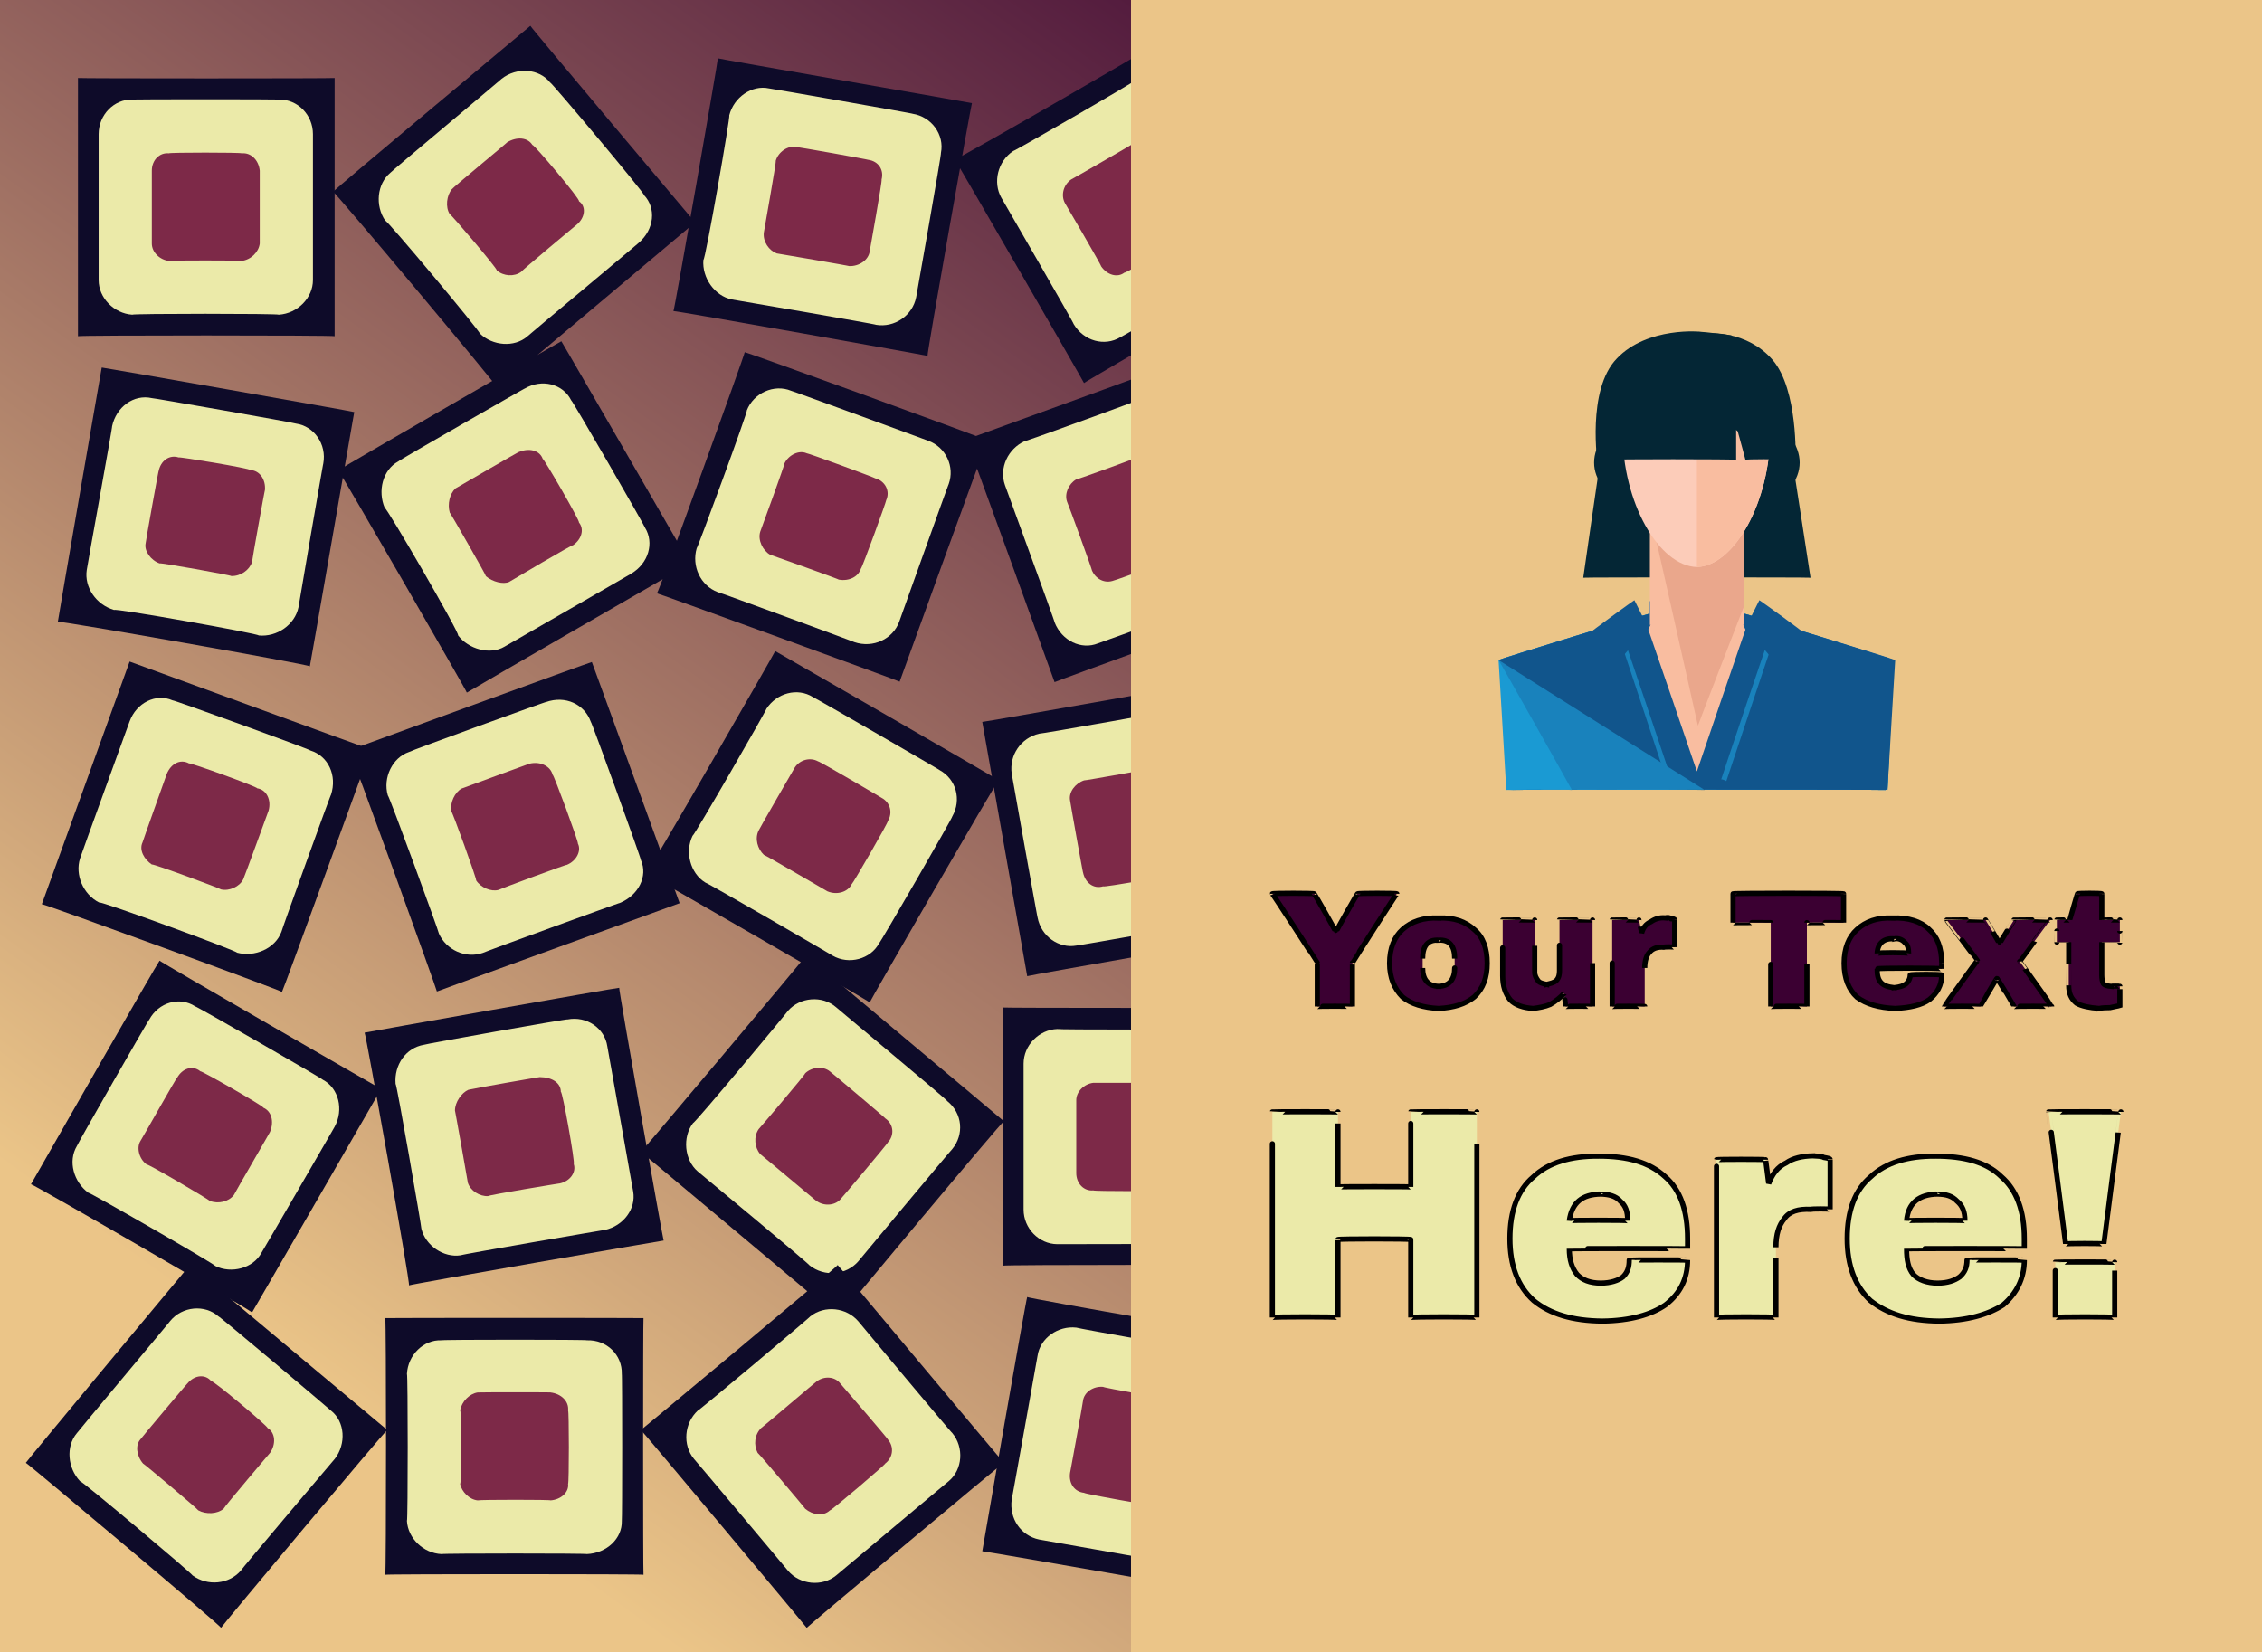 <svg xmlns="http://www.w3.org/2000/svg" version="1.1" xmlns:xlink="http://www.w3.org/1999/xlink" width="100%" height="100%" id="svgWorkerArea" viewBox="0 0 438 320" xmlns:artdraw="https://artdraw.muisca.co" style="background: white;"><defs id="defsdoc"><pattern id="patternBool" x="0" y="0" width="10" height="10" patternUnits="userSpaceOnUse" patternTransform="rotate(35)"><circle cx="5" cy="5" r="4" style="stroke: none;fill: #ff000070;"></circle></pattern><linearGradient id="fill-Linear-path-976904606" x1="15%" y1="85%" x2="85%" y2="15%"><stop offset="0%" style="stop-color:#ebc588;stop-opacity:1;"></stop><stop offset="100%" style="stop-color:#3b0032;stop-opacity:1;"></stop></linearGradient><filter id="filter-fileImp-343629113" x="-100%" y="-100%" width="300%" height="300%"><feMorphology operator="erode" mod="m0" radius="1" in="SourceAlpha" result="alpha-erode"></feMorphology><feConvolveMatrix order="3,3" divisor="1" kernelMatrix="0 1 0 1 1 1 0 1 0" in="alpha-erode" result="alpha-round"></feConvolveMatrix><feMorphology operator="dilate" mod="m1" radius="3.5" in="alpha-round" result="dilate-shadow"></feMorphology><feGaussianBlur in="dilate-shadow" mod="m2" stdDeviation="1.5" result="shadow"></feGaussianBlur><feFlood mod="m3" flood-color="#ffffff" result="flood-sticker"></feFlood><feComposite operator="in" in="flood-sticker" in2="alpha-round" result="comp-sticker"></feComposite><feMorphology operator="dilate" mod="m4" radius="3" in="comp-sticker" result="morph-sticker"></feMorphology><feConvolveMatrix order="3,3" divisor="1" kernelMatrix="0 1 0 1 1 1 0 1 0" in="morph-sticker" result="sticker"></feConvolveMatrix><feMerge><feMergeNode in="shadow"></feMergeNode><feMergeNode in="sticker"></feMergeNode><feMergeNode in="SourceGraphic"></feMergeNode></feMerge></filter><filter id="filter-text-602506049" x="-100%" y="-100%" width="300%" height="300%"><feMorphology operator="erode" mod="m0" radius="1" in="SourceAlpha" result="alpha-erode"></feMorphology><feConvolveMatrix order="3,3" divisor="1" kernelMatrix="0 1 0 1 1 1 0 1 0" in="alpha-erode" result="alpha-round"></feConvolveMatrix><feMorphology operator="dilate" mod="m1" radius="3.5" in="alpha-round" result="dilate-shadow"></feMorphology><feGaussianBlur in="dilate-shadow" mod="m2" stdDeviation="1.5" result="shadow"></feGaussianBlur><feFlood mod="m3" flood-color="#ffffff" result="flood-sticker"></feFlood><feComposite operator="in" in="flood-sticker" in2="alpha-round" result="comp-sticker"></feComposite><feMorphology operator="dilate" mod="m4" radius="3" in="comp-sticker" result="morph-sticker"></feMorphology><feConvolveMatrix order="3,3" divisor="1" kernelMatrix="0 1 0 1 1 1 0 1 0" in="morph-sticker" result="sticker"></feConvolveMatrix><feMerge><feMergeNode in="shadow"></feMergeNode><feMergeNode in="sticker"></feMergeNode><feMergeNode in="SourceGraphic"></feMergeNode></feMerge></filter><filter id="filter-text-714629767" x="-100%" y="-100%" width="300%" height="300%"><feMorphology operator="erode" mod="m0" radius="1" in="SourceAlpha" result="alpha-erode"></feMorphology><feConvolveMatrix order="3,3" divisor="1" kernelMatrix="0 1 0 1 1 1 0 1 0" in="alpha-erode" result="alpha-round"></feConvolveMatrix><feMorphology operator="dilate" mod="m1" radius="3.5" in="alpha-round" result="dilate-shadow"></feMorphology><feGaussianBlur in="dilate-shadow" mod="m2" stdDeviation="1.5" result="shadow"></feGaussianBlur><feFlood mod="m3" flood-color="#ffffff" result="flood-sticker"></feFlood><feComposite operator="in" in="flood-sticker" in2="alpha-round" result="comp-sticker"></feComposite><feMorphology operator="dilate" mod="m4" radius="3" in="comp-sticker" result="morph-sticker"></feMorphology><feConvolveMatrix order="3,3" divisor="1" kernelMatrix="0 1 0 1 1 1 0 1 0" in="morph-sticker" result="sticker"></feConvolveMatrix><feMerge><feMergeNode in="shadow"></feMergeNode><feMergeNode in="sticker"></feMergeNode><feMergeNode in="SourceGraphic"></feMergeNode></feMerge></filter></defs><g id="group-183786618" class="cosito"><path id="path-976904606" fill="url(#fill-Linear-path-976904606)" fill-opacity="1" stroke="none" stroke-opacity="1" stroke-width="1" class="grouped" d="M0 0C0 0.006 438.2 0.006 438.2 0 438.2 0.006 438.2 320.206 438.2 320.23 438.2 320.206 0 320.206 0 320.23 0 320.206 0 0.006 0 0"></path><g id="group-468804481" class="grouped"><g id="group-698428100" class="grouped"><path id="path-40976639" fill="#0e0b29" fill-opacity="1" stroke="none" stroke-opacity="1" stroke-width="1" class="grouped" d="M15.1 15.106C15.1 15.206 64.8 15.206 64.8 15.106 64.8 15.206 64.8 64.906 64.8 65.106 64.8 64.906 15.1 64.906 15.1 65.106 15.1 64.906 15.1 15.206 15.1 15.106"></path><path id="path-791092616" fill="#ebeaa9" fill-opacity="1" stroke="none" stroke-opacity="1" stroke-width="1" class="grouped" d="M54 19.273C54 19.206 25.6 19.206 25.6 19.273 22.1 19.206 19.1 22.206 19.1 25.982 19.1 25.706 19.1 54.106 19.1 54.23 19.1 57.706 22.1 60.706 25.6 60.939 25.6 60.706 54 60.706 54 60.939 57.6 60.706 60.6 57.706 60.6 54.23 60.6 54.106 60.6 25.706 60.6 25.982 60.6 22.206 57.6 19.206 54 19.273 54 19.206 54 19.206 54 19.273 54 19.206 54 19.206 54 19.273"></path><path id="path-696819672" fill="#7d2948" fill-opacity="1" stroke="none" stroke-opacity="1" stroke-width="1" class="grouped" d="M46.8 29.689C46.8 29.506 32.7 29.506 32.7 29.689 30.9 29.506 29.4 31.006 29.4 33.044 29.4 32.806 29.4 46.906 29.4 47.168 29.4 48.806 30.9 50.306 32.7 50.523 32.7 50.406 46.8 50.406 46.8 50.523 48.6 50.306 50.1 48.806 50.3 47.168 50.3 46.906 50.3 32.806 50.3 33.044 50.1 31.006 48.6 29.506 46.8 29.689 46.8 29.506 46.8 29.506 46.8 29.689 46.8 29.506 46.8 29.506 46.8 29.689"></path></g><g id="path-959669343" class="grouped"><path id="path-40976639" fill="#0e0b29" fill-opacity="1" stroke="none" stroke-opacity="1" stroke-width="1" class="grouped" d="M19.7 71.171C19.7 71.106 68.6 79.706 68.6 79.801 68.6 79.706 60.1 128.706 60 129.041 60.1 128.706 11.2 120.106 11.2 120.411 11.2 120.106 19.7 71.106 19.7 71.171"></path><path id="path-791092616" fill="#ebeaa9" fill-opacity="1" stroke="none" stroke-opacity="1" stroke-width="1" class="grouped" d="M57.3 82.029C57.3 81.906 29.4 77.006 29.4 77.097 25.9 76.306 22.5 78.806 21.7 82.576 21.9 82.106 16.8 110.106 16.8 110.395 16.3 113.706 18.6 117.106 22.1 118.131 22.1 117.706 50.1 122.706 50.1 123.062 53.6 123.406 57.1 121.006 57.8 117.602 57.8 117.406 62.6 89.506 62.6 89.782 63.3 86.006 60.8 82.506 57.3 82.029 57.3 81.906 57.3 81.906 57.3 82.029 57.3 81.906 57.3 81.906 57.3 82.029"></path><path id="path-696819672" fill="#7d2948" fill-opacity="1" stroke="none" stroke-opacity="1" stroke-width="1" class="grouped" d="M48.5 91.037C48.5 90.706 34.6 88.406 34.6 88.588 32.8 88.006 31.1 89.206 30.7 91.319 30.7 91.006 28.2 104.906 28.2 105.229 27.9 106.706 29.2 108.506 30.9 109.105 30.9 108.906 44.8 111.406 44.8 111.554 46.6 111.606 48.3 110.406 48.8 108.858 48.8 108.506 51.3 94.606 51.3 94.948 51.5 92.906 50.3 91.106 48.5 91.037 48.5 90.706 48.5 90.706 48.5 91.037 48.5 90.706 48.5 90.706 48.5 91.037"></path></g><g id="path-708633624" class="grouped"><path id="path-40976639" fill="#0e0b29" fill-opacity="1" stroke="none" stroke-opacity="1" stroke-width="1" class="grouped" d="M25.1 128.114C25.1 128.106 71.8 145.206 71.8 145.113 71.8 145.206 54.8 191.906 54.6 192.097 54.8 191.906 8.2 174.906 8.1 175.099 8.2 174.906 25.1 128.106 25.1 128.114"></path><path id="path-791092616" fill="#ebeaa9" fill-opacity="1" stroke="none" stroke-opacity="1" stroke-width="1" class="grouped" d="M60.1 145.334C60.3 145.206 33.6 135.506 33.4 135.621 30.2 134.206 26.4 136.106 25.1 139.702 25.2 139.406 15.5 166.106 15.5 166.247 14.5 169.406 16.1 173.206 19.2 174.775 19.4 174.406 46.1 184.206 45.9 184.488 49.3 185.406 53.3 183.706 54.5 180.441 54.5 180.206 64.1 153.606 64.1 153.896 65.3 150.206 63.6 146.406 60.1 145.334 60.3 145.206 60.3 145.206 60.1 145.334 60.3 145.206 60.3 145.206 60.1 145.334"></path><path id="path-696819672" fill="#7d2948" fill-opacity="1" stroke="none" stroke-opacity="1" stroke-width="1" class="grouped" d="M49.8 152.66C50 152.406 36.7 147.606 36.6 147.838 34.9 146.906 33.1 147.906 32.3 149.861 32.4 149.606 27.7 162.706 27.6 163.134 26.9 164.606 27.9 166.406 29.4 167.415 29.6 167.206 42.8 172.106 42.8 172.237 44.4 172.606 46.4 171.706 47.1 170.282 47.3 169.906 52.1 156.706 52 157.01 52.6 154.906 51.6 152.906 49.8 152.66 50 152.406 50 152.406 49.8 152.66 50 152.406 50 152.406 49.8 152.66"></path></g><g id="path-474720027" class="grouped"><path id="path-40976639" fill="#0e0b29" fill-opacity="1" stroke="none" stroke-opacity="1" stroke-width="1" class="grouped" d="M30.9 186.03C30.7 186.106 73.8 210.906 73.8 210.88 73.8 210.906 49 253.906 48.8 254.181 49 253.906 6.1 229.106 6 229.332 6.1 229.106 30.7 186.106 30.9 186.03"></path><path id="path-791092616" fill="#ebeaa9" fill-opacity="1" stroke="none" stroke-opacity="1" stroke-width="1" class="grouped" d="M62.5 209.089C62.5 208.906 37.8 194.706 37.8 194.889 34.8 192.906 30.7 194.106 28.9 197.449 28.9 197.206 14.9 221.706 14.9 221.913 13.1 224.906 14.3 228.906 17.1 230.973 17.1 230.706 41.8 244.906 41.7 245.173 44.8 246.706 49 245.606 50.6 242.663 50.8 242.406 65 217.906 64.8 218.199 66.6 214.906 65.6 210.706 62.5 209.089 62.5 208.906 62.5 208.906 62.5 209.089 62.5 208.906 62.5 208.906 62.5 209.089"></path><path id="path-696819672" fill="#7d2948" fill-opacity="1" stroke="none" stroke-opacity="1" stroke-width="1" class="grouped" d="M51 214.51C51.1 214.206 38.8 207.206 38.8 207.46 37.3 206.206 35.3 206.906 34.3 208.715 34.3 208.406 27.4 220.706 27.2 220.947 26.4 222.206 26.9 224.406 28.4 225.502 28.4 225.206 40.7 232.406 40.6 232.552 42.3 233.206 44.3 232.706 45.3 231.397 45.4 231.106 52.5 218.906 52.3 219.165 53.1 217.206 52.6 215.206 51 214.51 51.1 214.206 51.1 214.206 51 214.51 51.1 214.206 51.1 214.206 51 214.51"></path></g><g id="path-72724922" class="grouped"><path id="path-40976639" fill="#0e0b29" fill-opacity="1" stroke="none" stroke-opacity="1" stroke-width="1" class="grouped" d="M36.8 244.982C36.8 244.906 74.8 276.806 75 276.928 74.8 276.806 42.9 314.906 42.8 315.23 42.9 314.906 5 283.106 5 283.284 5 283.106 36.8 244.906 36.8 244.982"></path><path id="path-791092616" fill="#ebeaa9" fill-opacity="1" stroke="none" stroke-opacity="1" stroke-width="1" class="grouped" d="M64.1 273.178C64.1 273.106 42.3 254.706 42.3 254.923 39.7 252.606 35.3 252.906 32.9 255.884 33.2 255.606 15 277.306 14.9 277.524 12.7 280.106 13.1 284.306 15.5 286.841 15.7 286.606 37.3 304.806 37.3 305.096 40.2 307.206 44.3 306.806 46.6 304.199 46.7 303.906 65 282.306 64.8 282.56 67.1 279.606 66.8 275.306 64.1 273.178 64.1 273.106 64.1 273.106 64.1 273.178 64.1 273.106 64.1 273.106 64.1 273.178"></path><path id="path-696819672" fill="#7d2948" fill-opacity="1" stroke="none" stroke-opacity="1" stroke-width="1" class="grouped" d="M51.8 276.529C52 276.306 41.2 267.206 40.9 267.466 39.8 266.106 37.7 266.206 36.3 267.914 36.4 267.706 27.4 278.406 27.2 278.734 26.2 279.806 26.4 281.906 27.7 283.425 27.7 283.306 38.4 292.306 38.4 292.489 39.9 293.306 42.1 293.206 43.3 292.169 43.4 291.806 52.5 281.106 52.3 281.349 53.5 279.606 53.3 277.406 51.8 276.529 52 276.306 52 276.306 51.8 276.529 52 276.306 52 276.306 51.8 276.529"></path></g><g id="path-245247046" class="grouped"><path id="path-40976639" fill="#0e0b29" fill-opacity="1" stroke="none" stroke-opacity="1" stroke-width="1" class="grouped" d="M134.6 43.072C134.6 43.106 102.6 5.106 102.7 5 102.6 5.106 64.6 36.806 64.5 37.139 64.6 36.806 96.6 75.006 96.4 75.212 96.6 75.006 134.6 43.106 134.6 43.072"></path><path id="path-791092616" fill="#ebeaa9" fill-opacity="1" stroke="none" stroke-opacity="1" stroke-width="1" class="grouped" d="M106.5 15.952C106.6 15.706 125 37.606 124.7 37.784 127.1 40.306 126.7 44.406 123.7 46.999 124 46.806 102.2 65.006 102.1 65.157 99.6 67.306 95.4 67.006 92.9 64.567 93.1 64.306 74.8 42.406 74.6 42.734 72.6 39.806 73 35.606 75.6 33.443 75.6 33.306 97.4 15.106 97.1 15.285 100.1 12.906 104.4 13.306 106.5 15.952 106.6 15.706 106.6 15.706 106.5 15.952 106.6 15.706 106.6 15.706 106.5 15.952"></path><path id="path-696819672" fill="#7d2948" fill-opacity="1" stroke="none" stroke-opacity="1" stroke-width="1" class="grouped" d="M103.1 28.086C103.2 27.706 112.5 38.706 112.1 38.964 113.5 39.906 113.4 42.106 111.6 43.572 111.9 43.306 101.1 52.306 100.9 52.651 99.6 53.606 97.5 53.506 96.2 52.355 96.4 52.106 87.2 41.306 87.1 41.478 86.2 40.106 86.5 37.806 87.5 36.64 87.7 36.306 98.5 27.406 98.2 27.561 100.1 26.406 102.2 26.606 103.1 28.086 103.2 27.706 103.2 27.706 103.1 28.086 103.2 27.706 103.2 27.706 103.1 28.086"></path></g><g id="path-991729953" class="grouped"><path id="path-40976639" fill="#0e0b29" fill-opacity="1" stroke="none" stroke-opacity="1" stroke-width="1" class="grouped" d="M133.6 109.127C133.6 109.106 108.7 66.006 108.7 66.085 108.7 66.006 65.6 90.906 65.5 91.085 65.6 90.906 90.5 134.006 90.4 134.127 90.5 134.006 133.6 109.106 133.6 109.127"></path><path id="path-791092616" fill="#ebeaa9" fill-opacity="1" stroke="none" stroke-opacity="1" stroke-width="1" class="grouped" d="M110.6 77.522C110.7 77.306 125 102.106 124.9 102.203 126.7 105.106 125.6 109.106 122.2 111.1 122.6 110.906 97.9 125.106 97.7 125.225 94.9 126.906 90.7 125.706 88.7 123.037 89.1 122.706 74.8 98.106 74.5 98.355 73.1 95.106 74.1 91.006 77.1 89.371 77.1 89.206 101.9 75.006 101.6 75.247 104.9 73.306 109 74.306 110.6 77.522 110.7 77.306 110.7 77.306 110.6 77.522 110.7 77.306 110.7 77.306 110.6 77.522"></path><path id="path-696819672" fill="#7d2948" fill-opacity="1" stroke="none" stroke-opacity="1" stroke-width="1" class="grouped" d="M105.1 88.879C105.2 88.606 112.4 101.006 112.1 101.176 113.2 102.506 112.6 104.506 110.9 105.625 111.2 105.206 98.9 112.506 98.6 112.687 97.5 113.206 95.4 112.706 94.1 111.593 94.2 111.506 87.1 99.106 87.1 99.295 86.6 97.606 87.1 95.606 88.2 94.587 88.5 94.406 100.9 87.206 100.5 87.525 102.5 86.706 104.5 87.206 105.1 88.879 105.2 88.606 105.2 88.606 105.1 88.879 105.2 88.606 105.2 88.606 105.1 88.879"></path></g><g id="path-667014673" class="grouped"><path id="path-40976639" fill="#0e0b29" fill-opacity="1" stroke="none" stroke-opacity="1" stroke-width="1" class="grouped" d="M131.6 174.907C131.6 174.906 114.6 128.106 114.6 128.204 114.6 128.106 67.8 145.206 67.6 145.305 67.8 145.206 84.7 191.906 84.6 192.008 84.7 191.906 131.6 174.906 131.6 174.907"></path><path id="path-791092616" fill="#ebeaa9" fill-opacity="1" stroke="none" stroke-opacity="1" stroke-width="1" class="grouped" d="M114.4 139.778C114.5 139.606 124.2 166.406 124.1 166.559 125.5 169.706 123.6 173.406 120 174.868 120.2 174.706 93.6 184.406 93.5 184.529 90.1 185.706 86.4 183.906 85 180.81 85.1 180.706 75.3 153.906 75.1 154.029 74.1 150.606 76 146.706 79.2 145.626 79.4 145.406 106.1 135.706 105.7 135.964 109.5 134.606 113.2 136.406 114.4 139.778 114.5 139.606 114.5 139.606 114.4 139.778 114.5 139.606 114.5 139.606 114.4 139.778"></path><path id="path-696819672" fill="#7d2948" fill-opacity="1" stroke="none" stroke-opacity="1" stroke-width="1" class="grouped" d="M107 150.012C107.2 149.906 112.1 163.206 111.9 163.356 112.6 164.706 111.7 166.706 109.7 167.51 110.1 167.206 96.7 172.206 96.5 172.341 95.1 172.706 93.1 171.906 92.2 170.481 92.4 170.406 87.5 156.906 87.4 157.138 87.1 155.406 88.1 153.406 89.4 152.702 89.6 152.606 103 147.706 102.6 147.871 104.7 147.406 106.6 148.406 107 150.012 107.2 149.906 107.2 149.906 107 150.012 107.2 149.906 107.2 149.906 107 150.012"></path></g><g id="path-160975211" class="grouped"><path id="path-40976639" fill="#0e0b29" fill-opacity="1" stroke="none" stroke-opacity="1" stroke-width="1" class="grouped" d="M128.5 240.237C128.4 240.206 119.7 191.206 119.9 191.292 119.7 191.206 70.8 199.906 70.6 199.975 70.8 199.906 79.5 248.706 79.2 248.92 79.5 248.706 128.4 240.206 128.5 240.237"></path><path id="path-791092616" fill="#ebeaa9" fill-opacity="1" stroke="none" stroke-opacity="1" stroke-width="1" class="grouped" d="M117.6 202.652C117.6 202.606 122.6 230.706 122.6 230.719 123.2 234.106 120.7 237.406 117.1 238.186 117.4 238.106 89.4 242.906 89.2 243.092 85.9 243.606 82.4 241.206 81.6 237.954 81.7 237.906 76.8 209.706 76.6 209.887 76.3 206.206 78.6 202.906 82.1 202.321 82.1 202.206 110.1 197.206 109.9 197.416 113.6 196.706 117.1 199.106 117.6 202.652 117.6 202.606 117.6 202.606 117.6 202.652 117.6 202.606 117.6 202.606 117.6 202.652"></path><path id="path-696819672" fill="#7d2948" fill-opacity="1" stroke="none" stroke-opacity="1" stroke-width="1" class="grouped" d="M108.6 211.453C108.9 211.206 111.4 225.206 111.1 225.437 111.6 226.906 110.5 228.706 108.4 229.171 108.6 229.106 94.6 231.406 94.5 231.624 92.9 231.706 91.1 230.606 90.6 229.055 90.6 228.906 88.1 214.906 88.1 215.07 88.1 213.406 89.4 211.606 90.7 211.041 91.1 210.906 105.1 208.406 104.6 208.588 106.9 208.606 108.6 209.706 108.6 211.453 108.9 211.206 108.9 211.206 108.6 211.453 108.9 211.206 108.9 211.206 108.6 211.453"></path></g><g id="path-283981417" class="grouped"><path id="path-40976639" fill="#0e0b29" fill-opacity="1" stroke="none" stroke-opacity="1" stroke-width="1" class="grouped" d="M124.6 304.956C124.5 304.806 124.5 255.206 124.6 255.256 124.5 255.206 74.8 255.206 74.6 255.256 74.8 255.206 74.8 304.806 74.6 304.956 74.8 304.806 124.5 304.806 124.6 304.956"></path><path id="path-791092616" fill="#ebeaa9" fill-opacity="1" stroke="none" stroke-opacity="1" stroke-width="1" class="grouped" d="M120.4 266.056C120.5 265.906 120.5 294.406 120.4 294.556 120.5 297.906 117.5 300.806 113.6 300.956 114 300.806 85.6 300.806 85.5 300.956 82 300.806 79 297.906 78.8 294.556 79 294.406 79 265.906 78.8 266.056 79 262.406 82 259.406 85.5 259.556 85.6 259.406 114 259.406 113.6 259.556 117.5 259.406 120.5 262.406 120.4 266.056 120.5 265.906 120.5 265.906 120.4 266.056 120.5 265.906 120.5 265.906 120.4 266.056"></path><path id="path-696819672" fill="#7d2948" fill-opacity="1" stroke="none" stroke-opacity="1" stroke-width="1" class="grouped" d="M110 273.156C110.2 273.106 110.2 287.306 110 287.356 110.2 288.906 108.7 290.406 106.6 290.556 106.9 290.406 92.9 290.406 92.5 290.556 90.9 290.406 89.4 288.906 89.1 287.356 89.4 287.306 89.4 273.106 89.1 273.156 89.4 271.406 90.9 269.906 92.5 269.656 92.9 269.606 106.9 269.606 106.6 269.656 108.7 269.906 110.2 271.406 110 273.156 110.2 273.106 110.2 273.106 110 273.156 110.2 273.106 110.2 273.106 110 273.156"></path></g><g id="path-16956734" class="grouped"><path id="path-40976639" fill="#0e0b29" fill-opacity="1" stroke="none" stroke-opacity="1" stroke-width="1" class="grouped" d="M188.2 19.975C188.1 19.906 179.4 68.806 179.6 68.92 179.4 68.806 130.6 60.106 130.4 60.237 130.6 60.106 139.1 11.406 139 11.292 139.1 11.406 188.1 19.906 188.2 19.975"></path><path id="path-791092616" fill="#ebeaa9" fill-opacity="1" stroke="none" stroke-opacity="1" stroke-width="1" class="grouped" d="M177.4 57.56C177.4 57.506 182.4 29.406 182.2 29.592 182.9 26.106 180.4 22.606 176.7 22.025 177.1 22.006 149.1 17.106 148.9 17.12 145.6 16.406 142.1 18.806 141.2 22.356 141.5 22.206 136.6 50.306 136.2 50.325 135.9 53.806 138.4 57.306 141.7 57.989 141.9 58.006 169.9 62.806 169.6 62.895 173.2 63.506 176.7 61.106 177.4 57.56 177.4 57.506 177.4 57.506 177.4 57.56 177.4 57.506 177.4 57.506 177.4 57.56"></path><path id="path-696819672" fill="#7d2948" fill-opacity="1" stroke="none" stroke-opacity="1" stroke-width="1" class="grouped" d="M168.4 48.661C168.4 48.606 170.9 34.806 170.7 34.775 171.2 32.906 170.1 31.206 168.1 30.942 168.2 30.906 154.4 28.406 154.2 28.49 152.6 28.106 150.7 29.406 150.2 31.157 150.4 31.106 147.9 44.906 147.9 45.043 147.7 46.806 148.9 48.506 150.4 49.072 150.7 49.106 164.7 51.506 164.4 51.525 166.4 51.606 168.2 50.306 168.4 48.661 168.4 48.606 168.4 48.606 168.4 48.661 168.4 48.606 168.4 48.606 168.4 48.661"></path></g><g id="path-110413350" class="grouped"><path id="path-40976639" fill="#0e0b29" fill-opacity="1" stroke="none" stroke-opacity="1" stroke-width="1" class="grouped" d="M191.2 85.305C191.2 85.106 174.2 131.906 174.2 132.008 174.2 131.906 127.5 114.906 127.2 114.907 127.5 114.906 144.4 68.106 144.2 68.204 144.4 68.106 191.2 85.106 191.2 85.305"></path><path id="path-791092616" fill="#ebeaa9" fill-opacity="1" stroke="none" stroke-opacity="1" stroke-width="1" class="grouped" d="M174.1 120.434C174.1 120.406 183.7 93.606 183.7 93.747 184.9 90.406 183.2 86.606 179.7 85.344 179.9 85.406 153.2 75.606 153.2 75.683 149.9 74.306 145.9 76.106 144.6 79.496 144.9 79.506 135.1 106.106 134.9 106.183 133.9 109.606 135.6 113.406 139 114.68 139.1 114.606 165.7 124.406 165.4 124.341 169.1 125.606 172.9 123.706 174.1 120.434 174.1 120.406 174.1 120.406 174.1 120.434 174.1 120.406 174.1 120.406 174.1 120.434"></path><path id="path-696819672" fill="#7d2948" fill-opacity="1" stroke="none" stroke-opacity="1" stroke-width="1" class="grouped" d="M166.7 110.106C166.9 110.106 171.7 96.906 171.6 96.856 172.4 95.106 171.4 93.106 169.4 92.608 169.7 92.606 156.4 87.706 156.2 87.777 154.7 87.106 152.7 88.106 151.9 89.73 152.1 89.606 147.2 103.006 147.2 102.98 146.7 104.606 147.7 106.606 149.1 107.416 149.4 107.506 162.6 112.206 162.4 112.247 164.4 112.606 166.2 111.706 166.7 110.106 166.9 110.106 166.9 110.106 166.7 110.106 166.9 110.106 166.9 110.106 166.7 110.106"></path></g><g id="path-596075952" class="grouped"><path id="path-40976639" fill="#0e0b29" fill-opacity="1" stroke="none" stroke-opacity="1" stroke-width="1" class="grouped" d="M193.4 151.085C193.2 150.906 168.4 193.906 168.4 194.127 168.4 193.906 125.4 169.206 125.1 169.127 125.4 169.206 150.2 126.106 150.1 126.085 150.2 126.106 193.2 150.906 193.4 151.085"></path><path id="path-791092616" fill="#ebeaa9" fill-opacity="1" stroke="none" stroke-opacity="1" stroke-width="1" class="grouped" d="M170.2 182.69C170.4 182.706 184.6 158.106 184.4 158.095 186.2 154.906 185.2 150.906 181.9 149.111 182.2 149.206 157.6 135.006 157.4 134.987 154.4 133.106 150.4 134.206 148.4 137.262 148.6 137.206 134.4 161.906 134.1 161.857 132.6 164.906 133.6 169.106 136.6 170.927 136.9 170.906 161.4 185.106 161.2 185.051 164.4 186.906 168.6 185.706 170.2 182.69 170.4 182.706 170.4 182.706 170.2 182.69 170.4 182.706 170.4 182.706 170.2 182.69"></path><path id="path-696819672" fill="#7d2948" fill-opacity="1" stroke="none" stroke-opacity="1" stroke-width="1" class="grouped" d="M164.9 171.246C165.1 171.206 172.1 159.106 171.9 159.036 172.9 157.406 172.4 155.406 170.7 154.5 170.9 154.606 158.7 147.406 158.4 147.438 156.9 146.606 154.9 147.106 153.9 148.619 153.9 148.606 146.9 160.706 146.9 160.83 146.1 162.406 146.7 164.406 147.9 165.538 148.2 165.606 160.4 172.706 160.2 172.6 162.1 173.406 164.2 172.706 164.9 171.246 165.1 171.206 165.1 171.206 164.9 171.246 165.1 171.206 165.1 171.206 164.9 171.246"></path></g><g id="path-976418672" class="grouped"><path id="path-40976639" fill="#0e0b29" fill-opacity="1" stroke="none" stroke-opacity="1" stroke-width="1" class="grouped" d="M194.4 217.139C194.2 216.906 162.4 255.106 162.4 255.212 162.4 255.106 124.2 223.106 124.1 223.072 124.2 223.106 156.2 185.106 156.1 185 156.2 185.106 194.2 216.906 194.4 217.139"></path><path id="path-791092616" fill="#ebeaa9" fill-opacity="1" stroke="none" stroke-opacity="1" stroke-width="1" class="grouped" d="M166.2 244.26C166.2 244.206 184.4 222.406 184.4 222.505 186.7 219.706 186.4 215.606 183.4 213.213 183.7 213.206 161.9 195.106 161.9 195.055 159.2 192.706 154.9 193.106 152.6 195.722 152.7 195.706 134.5 217.606 134.2 217.477 132.1 220.206 132.5 224.606 135.1 226.846 135.2 226.906 157.1 245.106 156.7 245.004 159.7 247.406 163.9 246.906 166.2 244.26 166.2 244.206 166.2 244.206 166.2 244.26 166.2 244.206 166.2 244.206 166.2 244.26"></path><path id="path-696819672" fill="#7d2948" fill-opacity="1" stroke="none" stroke-opacity="1" stroke-width="1" class="grouped" d="M162.9 232.049C162.9 232.106 172.1 221.206 171.9 221.248 173.2 219.906 173.1 217.706 171.4 216.564 171.7 216.706 160.9 207.606 160.7 207.485 159.4 206.406 157.2 206.606 155.9 207.856 156.1 207.906 146.9 218.706 146.9 218.658 145.9 220.106 146.1 222.206 147.2 223.495 147.4 223.606 158.2 232.706 158.1 232.574 159.7 233.706 161.9 233.406 162.9 232.049 162.9 232.106 162.9 232.106 162.9 232.049 162.9 232.106 162.9 232.106 162.9 232.049"></path></g><g id="path-528741466" class="grouped"><path id="path-40976639" fill="#0e0b29" fill-opacity="1" stroke="none" stroke-opacity="1" stroke-width="1" class="grouped" d="M194.4 283.284C194.2 283.206 156.2 315.106 156.2 315.23 156.2 315.106 124.2 276.906 124.1 276.928 124.2 276.906 162.4 245.106 162.2 244.982 162.4 245.106 194.2 283.206 194.4 283.284"></path><path id="path-791092616" fill="#ebeaa9" fill-opacity="1" stroke="none" stroke-opacity="1" stroke-width="1" class="grouped" d="M161.9 305.096C161.9 305.106 183.7 286.806 183.7 286.841 186.4 284.606 186.7 280.306 184.4 277.524 184.4 277.706 166.2 255.906 166.2 255.884 163.9 253.206 159.7 252.706 156.9 254.923 157.1 254.906 135.2 273.306 135.1 273.178 132.5 275.606 132.1 279.806 134.4 282.56 134.5 282.606 152.7 304.306 152.6 304.199 154.9 306.906 159.2 307.306 161.9 305.096 161.9 305.106 161.9 305.106 161.9 305.096 161.9 305.106 161.9 305.106 161.9 305.096"></path><path id="path-696819672" fill="#7d2948" fill-opacity="1" stroke="none" stroke-opacity="1" stroke-width="1" class="grouped" d="M160.7 292.489C160.9 292.606 171.7 283.406 171.4 283.425 172.9 282.306 173.2 280.206 171.9 278.734 172.1 278.806 162.9 268.106 162.7 267.914 161.7 266.606 159.7 266.406 158.2 267.466 158.2 267.406 147.4 276.606 147.4 276.529 146.1 277.806 145.9 279.806 146.7 281.349 146.9 281.406 156.1 292.306 155.9 292.169 157.4 293.406 159.4 293.706 160.7 292.489 160.9 292.606 160.9 292.606 160.7 292.489 160.9 292.606 160.9 292.606 160.7 292.489"></path></g><g id="path-229262383" class="grouped"><path id="path-40976639" fill="#0e0b29" fill-opacity="1" stroke="none" stroke-opacity="1" stroke-width="1" class="grouped" d="M209.9 74.181C209.9 74.006 252.9 49.106 252.9 49.331 252.9 49.106 228.2 6.306 227.9 6.03 228.2 6.306 185.1 31.106 184.9 30.88 185.1 31.106 209.9 74.006 209.9 74.181"></path><path id="path-791092616" fill="#ebeaa9" fill-opacity="1" stroke="none" stroke-opacity="1" stroke-width="1" class="grouped" d="M241.7 51.073C241.7 51.106 217.1 65.306 216.9 65.323 213.9 67.106 209.9 66.106 207.9 62.763 208.1 62.806 193.9 38.306 193.9 38.299 192.2 35.306 193.2 31.206 196.2 29.239 196.2 29.406 220.9 15.206 220.7 14.989 223.9 13.606 228.1 14.706 229.7 17.549 229.9 17.606 244.1 42.206 243.9 42.013 245.9 45.306 244.7 49.306 241.7 51.073 241.7 51.106 241.7 51.106 241.7 51.073 241.7 51.106 241.7 51.106 241.7 51.073"></path><path id="path-696819672" fill="#7d2948" fill-opacity="1" stroke="none" stroke-opacity="1" stroke-width="1" class="grouped" d="M230.1 45.702C230.2 45.806 217.9 53.006 217.7 52.802 216.4 53.806 214.4 53.306 213.2 51.547 213.4 51.606 206.4 39.606 206.2 39.315 205.4 37.806 205.9 35.806 207.4 34.76 207.4 34.806 219.7 27.706 219.7 27.66 221.4 26.906 223.4 27.406 224.4 28.815 224.6 29.106 231.6 41.206 231.4 41.047 232.4 42.806 231.7 44.906 230.1 45.702 230.2 45.806 230.2 45.806 230.1 45.702 230.2 45.806 230.2 45.806 230.1 45.702"></path></g><g id="path-741189360" class="grouped"><path id="path-40976639" fill="#0e0b29" fill-opacity="1" stroke="none" stroke-opacity="1" stroke-width="1" class="grouped" d="M204.2 132.097C204.2 132.006 250.9 115.006 250.9 115.099 250.9 115.006 233.9 68.106 233.7 68.114 233.9 68.106 187.2 85.106 187.1 85.113 187.2 85.106 204.2 132.006 204.2 132.097"></path><path id="path-791092616" fill="#ebeaa9" fill-opacity="1" stroke="none" stroke-opacity="1" stroke-width="1" class="grouped" d="M239.4 114.843C239.4 114.906 212.7 124.606 212.6 124.591 209.4 125.906 205.6 124.106 204.2 120.509 204.4 120.706 194.6 94.006 194.6 93.965 193.4 90.606 195.2 86.906 198.4 85.437 198.4 85.606 225.2 75.806 225.2 75.689 228.6 74.606 232.4 76.506 233.6 79.771 233.6 79.706 243.4 106.606 243.2 106.316 244.6 109.906 242.7 113.606 239.4 114.843 239.4 114.906 239.4 114.906 239.4 114.843 239.4 114.906 239.4 114.906 239.4 114.843"></path><path id="path-696819672" fill="#7d2948" fill-opacity="1" stroke="none" stroke-opacity="1" stroke-width="1" class="grouped" d="M228.9 107.552C229.1 107.606 215.7 112.506 215.7 112.408 213.9 113.106 212.1 112.106 211.4 110.385 211.6 110.606 206.7 97.206 206.6 97.112 206.1 95.606 206.9 93.706 208.4 92.831 208.6 92.906 221.9 88.006 221.9 87.975 223.7 87.606 225.6 88.606 226.2 89.93 226.4 90.106 231.2 103.606 231.1 103.202 231.7 105.106 230.7 107.106 228.9 107.552 229.1 107.606 229.1 107.606 228.9 107.552 229.1 107.606 229.1 107.606 228.9 107.552"></path></g><g id="path-818589846" class="grouped"><path id="path-40976639" fill="#0e0b29" fill-opacity="1" stroke="none" stroke-opacity="1" stroke-width="1" class="grouped" d="M198.9 189.041C198.9 188.906 247.7 180.406 247.7 180.411 247.7 180.406 239.2 131.206 239.1 131.171 239.2 131.206 190.2 139.906 190.2 139.801 190.2 139.906 198.9 188.906 198.9 189.041"></path><path id="path-791092616" fill="#ebeaa9" fill-opacity="1" stroke="none" stroke-opacity="1" stroke-width="1" class="grouped" d="M236.6 178.166C236.6 178.206 208.4 183.206 208.4 183.114 205.1 183.706 201.6 181.406 200.9 177.636 200.9 177.906 195.9 149.906 195.9 149.817 195.4 146.206 197.7 142.906 201.2 142.081 201.2 142.206 229.4 137.206 229.2 137.132 232.7 136.606 236.2 139.106 236.9 142.61 236.9 142.606 241.7 170.606 241.7 170.43 242.4 174.206 239.9 177.706 236.6 178.166 236.6 178.206 236.6 178.206 236.6 178.166 236.6 178.206 236.6 178.206 236.6 178.166"></path><path id="path-696819672" fill="#7d2948" fill-opacity="1" stroke="none" stroke-opacity="1" stroke-width="1" class="grouped" d="M227.6 169.175C227.6 169.406 213.6 171.906 213.6 171.641 211.7 172.206 210.1 170.906 209.7 168.91 209.7 169.206 207.2 155.206 207.2 155 206.9 153.406 208.2 151.706 209.9 151.124 209.9 151.206 223.9 148.706 223.9 148.658 225.7 148.606 227.4 149.706 227.9 151.354 227.9 151.606 230.4 165.406 230.4 165.263 230.6 167.206 229.4 169.106 227.6 169.175 227.6 169.406 227.6 169.406 227.6 169.175 227.6 169.406 227.6 169.406 227.6 169.175"></path></g><g id="path-740419843" class="grouped"><path id="path-40976639" fill="#0e0b29" fill-opacity="1" stroke="none" stroke-opacity="1" stroke-width="1" class="grouped" d="M194.2 245.106C194.2 244.906 243.9 244.906 243.9 245.106 243.9 244.906 243.9 195.206 243.9 195.106 243.9 195.206 194.2 195.206 194.2 195.106 194.2 195.206 194.2 244.906 194.2 245.106"></path><path id="path-791092616" fill="#ebeaa9" fill-opacity="1" stroke="none" stroke-opacity="1" stroke-width="1" class="grouped" d="M233.2 240.939C233.2 240.906 204.7 240.906 204.7 240.939 201.2 240.906 198.2 237.906 198.2 234.23 198.2 234.406 198.2 206.106 198.2 205.982 198.2 202.406 201.2 199.406 204.7 199.273 204.7 199.406 233.2 199.406 233.2 199.273 236.7 199.406 239.7 202.406 239.7 205.982 239.7 206.106 239.7 234.406 239.7 234.23 239.7 237.906 236.7 240.906 233.2 240.939 233.2 240.906 233.2 240.906 233.2 240.939 233.2 240.906 233.2 240.906 233.2 240.939"></path><path id="path-696819672" fill="#7d2948" fill-opacity="1" stroke="none" stroke-opacity="1" stroke-width="1" class="grouped" d="M225.9 230.523C225.9 230.706 211.7 230.706 211.7 230.523 209.9 230.706 208.4 229.206 208.4 227.168 208.4 227.406 208.4 213.206 208.4 213.044 208.4 211.406 209.9 209.906 211.7 209.689 211.7 209.706 225.9 209.706 225.9 209.689 227.7 209.906 229.2 211.406 229.4 213.044 229.4 213.206 229.4 227.406 229.4 227.168 229.2 229.206 227.7 230.706 225.9 230.523 225.9 230.706 225.9 230.706 225.9 230.523 225.9 230.706 225.9 230.706 225.9 230.523"></path></g><g id="path-758810362" class="grouped"><path id="path-40976639" fill="#0e0b29" fill-opacity="1" stroke="none" stroke-opacity="1" stroke-width="1" class="grouped" d="M190.2 300.411C190.2 300.306 239.1 308.806 239.1 309.041 239.1 308.806 247.7 259.906 247.7 259.801 247.7 259.906 198.7 251.406 198.9 251.171 198.7 251.406 190.2 300.306 190.2 300.411"></path><path id="path-791092616" fill="#ebeaa9" fill-opacity="1" stroke="none" stroke-opacity="1" stroke-width="1" class="grouped" d="M229.2 303.08C229.2 303.106 201.2 298.106 201.2 298.131 197.7 297.406 195.4 294.106 195.9 290.395 195.9 290.606 200.9 262.606 200.9 262.576 201.4 259.106 204.9 256.706 208.4 257.097 208.4 257.206 236.4 262.206 236.6 262.046 239.9 262.706 242.4 266.206 241.7 269.782 241.7 269.706 236.7 297.806 236.9 297.601 236.2 301.306 232.7 303.706 229.2 303.08 229.2 303.106 229.2 303.106 229.2 303.08 229.2 303.106 229.2 303.106 229.2 303.08"></path><path id="path-696819672" fill="#7d2948" fill-opacity="1" stroke="none" stroke-opacity="1" stroke-width="1" class="grouped" d="M223.9 291.554C223.9 291.806 209.9 289.306 209.9 289.088 208.1 288.906 206.9 287.306 207.2 285.212 207.2 285.306 209.7 271.606 209.7 271.302 209.9 269.606 211.7 268.406 213.6 268.571 213.4 268.706 227.4 271.206 227.6 271.037 229.2 271.406 230.4 273.206 230.4 274.948 230.4 275.206 227.9 288.906 227.9 288.858 227.4 290.806 225.7 292.106 223.9 291.554 223.9 291.806 223.9 291.806 223.9 291.554 223.9 291.806 223.9 291.806 223.9 291.554"></path></g><g id="path-171679059" class="grouped"><path id="path-40976639" fill="#0e0b29" fill-opacity="1" stroke="none" stroke-opacity="1" stroke-width="1" class="grouped" d="M293.4 72.097C293.4 71.806 246.7 54.806 246.7 55.099 246.7 54.806 263.7 8.306 263.9 8.114 263.7 8.306 310.4 25.206 310.6 25.113 310.4 25.206 293.4 71.806 293.4 72.097"></path><path id="path-791092616" fill="#ebeaa9" fill-opacity="1" stroke="none" stroke-opacity="1" stroke-width="1" class="grouped" d="M258.4 54.877C258.2 54.806 284.9 64.606 285.1 64.591 288.3 65.806 292.2 64.006 293.4 60.509 293.3 60.606 303.1 33.906 303.1 33.965 304.3 30.606 302.4 26.706 299.3 25.437 299.2 25.606 272.4 15.906 272.6 15.724 269.2 14.806 265.2 16.306 264.1 19.771 264.1 19.706 254.4 46.406 254.4 46.316 253.2 49.806 254.9 53.606 258.4 54.877 258.2 54.806 258.2 54.806 258.4 54.877 258.2 54.806 258.2 54.806 258.4 54.877"></path><path id="path-696819672" fill="#7d2948" fill-opacity="1" stroke="none" stroke-opacity="1" stroke-width="1" class="grouped" d="M268.7 47.552C268.6 47.606 281.8 52.506 281.9 52.374 283.6 53.106 285.4 52.106 286.2 50.35 286.1 50.506 290.8 37.306 290.9 37.078 291.6 35.406 290.7 33.606 289.1 32.797 288.9 32.806 275.8 27.906 275.8 27.975 274.1 27.406 272.1 28.406 271.3 29.93 271.3 30.106 266.4 43.306 266.6 43.202 265.9 45.106 266.9 47.106 268.7 47.552 268.6 47.606 268.6 47.606 268.7 47.552 268.6 47.606 268.6 47.606 268.7 47.552"></path></g><g id="path-927359464" class="grouped"><path id="path-40976639" fill="#0e0b29" fill-opacity="1" stroke="none" stroke-opacity="1" stroke-width="1" class="grouped" d="M287.7 134.181C287.8 134.006 244.7 109.106 244.7 109.332 244.7 109.106 269.6 66.106 269.7 66.03 269.6 66.106 312.6 91.006 312.7 90.88 312.6 91.006 287.8 134.006 287.7 134.181"></path><path id="path-791092616" fill="#ebeaa9" fill-opacity="1" stroke="none" stroke-opacity="1" stroke-width="1" class="grouped" d="M256.1 111.123C256.1 111.106 280.7 125.206 280.7 125.323 283.7 127.106 287.8 126.006 289.7 122.763 289.6 122.906 303.8 98.406 303.8 98.299 305.6 95.106 304.4 91.106 301.4 89.239 301.3 89.406 276.8 75.106 276.8 75.039 273.7 73.306 269.6 74.506 267.9 77.549 267.7 77.606 253.6 102.106 253.7 102.013 251.9 105.106 252.9 109.206 256.1 111.123 256.1 111.106 256.1 111.106 256.1 111.123 256.1 111.106 256.1 111.106 256.1 111.123"></path><path id="path-696819672" fill="#7d2948" fill-opacity="1" stroke="none" stroke-opacity="1" stroke-width="1" class="grouped" d="M267.6 105.702C267.4 105.706 279.7 112.906 279.8 112.752 281.2 113.706 283.3 113.106 284.3 111.497 284.2 111.606 291.2 99.406 291.3 99.265 292.2 97.706 291.6 95.606 290.2 94.71 290.1 94.706 277.8 87.606 277.9 87.66 276.3 86.906 274.3 87.406 273.3 88.815 273.1 89.006 266.1 101.106 266.2 101.047 265.4 102.906 265.9 104.906 267.6 105.702 267.4 105.706 267.4 105.706 267.6 105.702 267.4 105.706 267.4 105.706 267.6 105.702"></path></g><g id="path-540672218" class="grouped"><path id="path-40976639" fill="#0e0b29" fill-opacity="1" stroke="none" stroke-opacity="1" stroke-width="1" class="grouped" d="M281.7 195.23C281.7 195.106 243.7 163.206 243.6 163.284 243.7 163.206 275.6 125.106 275.7 124.981 275.6 125.106 313.7 156.906 313.8 156.928 313.7 156.906 281.7 195.106 281.7 195.23"></path><path id="path-791092616" fill="#ebeaa9" fill-opacity="1" stroke="none" stroke-opacity="1" stroke-width="1" class="grouped" d="M254.4 167.034C254.4 166.906 276.3 185.206 276.3 185.289 278.8 187.406 283.2 187.206 285.6 184.328 285.3 184.406 303.7 162.706 303.8 162.688 305.9 159.906 305.6 155.706 303.1 153.371 302.8 153.406 281.2 135.106 281.3 135.115 278.3 132.906 274.2 133.206 271.9 136.012 271.8 136.106 253.6 157.706 253.7 157.652 251.4 160.406 251.7 164.706 254.4 167.034 254.4 166.906 254.4 166.906 254.4 167.034 254.4 166.906 254.4 166.906 254.4 167.034"></path><path id="path-696819672" fill="#7d2948" fill-opacity="1" stroke="none" stroke-opacity="1" stroke-width="1" class="grouped" d="M266.7 163.683C266.6 163.706 277.3 172.706 277.6 172.746 278.8 173.906 280.8 173.706 282.2 172.297 282.1 172.406 291.2 161.606 291.3 161.477 292.3 160.206 292.2 158.106 290.8 156.786 290.8 156.706 280.1 147.706 280.1 147.723 278.6 146.706 276.4 146.906 275.3 148.043 275.1 148.206 266.1 158.906 266.2 158.863 265.1 160.406 265.2 162.606 266.7 163.683 266.6 163.706 266.6 163.706 266.7 163.683 266.6 163.706 266.6 163.706 266.7 163.683"></path></g><g id="path-612995980" class="grouped"><path id="path-40976639" fill="#0e0b29" fill-opacity="1" stroke="none" stroke-opacity="1" stroke-width="1" class="grouped" d="M275.4 255.212C275.6 255.106 243.7 216.906 243.6 217.139 243.7 216.906 281.7 185.106 281.8 185 281.7 185.106 313.7 223.106 313.8 223.072 313.7 223.106 275.6 255.106 275.4 255.212"></path><path id="path-791092616" fill="#ebeaa9" fill-opacity="1" stroke="none" stroke-opacity="1" stroke-width="1" class="grouped" d="M253.7 222.734C253.7 222.706 271.8 244.406 271.9 244.49 274.2 247.206 278.3 247.406 281.3 245.157 281.1 245.206 302.8 226.906 302.8 226.999 305.6 224.706 305.9 220.406 303.8 217.707 303.7 217.706 285.3 195.906 285.6 195.952 283.1 193.206 278.8 192.906 276.2 195.208 276.2 195.206 254.4 213.406 254.6 213.366 251.7 215.706 251.2 219.906 253.7 222.734 253.7 222.706 253.7 222.706 253.7 222.734 253.7 222.706 253.7 222.706 253.7 222.734"></path><path id="path-696819672" fill="#7d2948" fill-opacity="1" stroke="none" stroke-opacity="1" stroke-width="1" class="grouped" d="M266.2 221.554C266.2 221.606 275.2 232.406 275.3 232.355 276.3 233.706 278.4 233.906 280.1 232.727 279.8 232.706 290.7 223.706 290.8 223.648 292.1 222.406 292.3 220.406 291.3 218.964 291.3 218.906 282.2 208.206 282.3 208.163 280.9 206.906 278.8 206.706 277.4 207.638 277.3 207.706 266.4 216.706 266.6 216.717 265.2 218.106 264.9 220.206 266.2 221.554 266.2 221.606 266.2 221.606 266.2 221.554 266.2 221.606 266.2 221.606 266.2 221.554"></path></g><g id="path-416735110" class="grouped"><path id="path-40976639" fill="#0e0b29" fill-opacity="1" stroke="none" stroke-opacity="1" stroke-width="1" class="grouped" d="M269.4 314.127C269.6 313.906 244.7 270.906 244.6 271.085 244.7 270.906 287.8 246.106 287.8 246.085 287.8 246.106 312.6 289.206 312.8 289.127 312.6 289.206 269.6 313.906 269.4 314.127"></path><path id="path-791092616" fill="#ebeaa9" fill-opacity="1" stroke="none" stroke-opacity="1" stroke-width="1" class="grouped" d="M253.6 278.355C253.6 278.306 267.7 302.806 267.7 302.95 269.4 305.906 273.6 307.106 276.8 305.225 276.7 305.306 301.2 291.106 301.3 291.1 304.3 289.306 305.4 285.206 303.8 282.117 303.7 282.206 289.4 257.606 289.7 257.522 287.7 254.406 283.6 253.406 280.6 255.16 280.4 255.206 255.9 269.406 256.1 269.285 252.9 271.106 251.7 275.206 253.6 278.355 253.6 278.306 253.6 278.306 253.6 278.355 253.6 278.306 253.6 278.306 253.6 278.355"></path><path id="path-696819672" fill="#7d2948" fill-opacity="1" stroke="none" stroke-opacity="1" stroke-width="1" class="grouped" d="M266.2 279.382C266.1 279.306 273.1 291.606 273.3 291.593 273.9 293.206 276.1 293.706 277.8 292.774 277.7 292.806 289.8 285.806 290.1 285.711 291.4 284.806 292.1 282.806 291.3 281.176 291.2 281.206 284.2 268.906 284.3 268.965 283.2 267.406 281.2 266.906 279.6 267.611 279.3 267.706 267.2 274.706 267.4 274.674 265.7 275.806 265.2 277.806 266.2 279.382 266.1 279.306 266.1 279.306 266.2 279.382 266.1 279.306 266.1 279.306 266.2 279.382"></path></g><g id="path-113533606" class="grouped"><path id="path-40976639" fill="#0e0b29" fill-opacity="1" stroke="none" stroke-opacity="1" stroke-width="1" class="grouped" d="M306.3 25.305C306.4 25.206 323.4 71.806 323.3 72.008 323.4 71.806 370.1 55.006 370.3 54.907 370.1 55.006 353.1 8.506 353.3 8.204 353.1 8.506 306.4 25.206 306.3 25.305"></path><path id="path-791092616" fill="#ebeaa9" fill-opacity="1" stroke="none" stroke-opacity="1" stroke-width="1" class="grouped" d="M323.6 60.434C323.4 60.306 313.8 33.706 313.8 33.747 312.6 30.406 314.3 26.606 317.9 25.344 317.7 25.406 344.3 15.706 344.4 15.682 347.7 14.606 351.6 16.306 353.1 19.496 352.8 19.606 362.4 46.206 362.8 46.183 363.7 49.606 361.8 53.506 358.7 54.68 358.6 54.606 331.8 64.306 332.2 64.341 328.4 65.606 324.7 63.806 323.6 60.434 323.4 60.306 323.4 60.306 323.6 60.434 323.4 60.306 323.4 60.306 323.6 60.434"></path><path id="path-696819672" fill="#7d2948" fill-opacity="1" stroke="none" stroke-opacity="1" stroke-width="1" class="grouped" d="M330.9 50.105C330.7 50.106 325.8 36.806 326.1 36.856 325.2 35.106 326.1 33.206 328.1 32.514 327.8 32.406 341.1 27.706 341.3 27.683 342.8 27.106 344.8 27.906 345.7 29.73 345.4 29.706 350.3 42.906 350.4 42.98 350.8 44.706 349.9 46.606 348.6 47.416 348.2 47.506 335.1 52.306 335.3 52.247 333.2 52.606 331.3 51.806 330.9 50.105 330.7 50.106 330.7 50.106 330.9 50.105 330.7 50.106 330.7 50.106 330.9 50.105"></path></g><g id="path-838565782" class="grouped"><path id="path-40976639" fill="#0e0b29" fill-opacity="1" stroke="none" stroke-opacity="1" stroke-width="1" class="grouped" d="M309.4 79.975C309.4 79.906 318.1 128.906 318.1 128.92 318.1 128.906 367.1 120.106 367.3 120.237 367.1 120.106 358.4 71.306 358.7 71.292 358.4 71.306 309.4 79.906 309.4 79.975"></path><path id="path-791092616" fill="#ebeaa9" fill-opacity="1" stroke="none" stroke-opacity="1" stroke-width="1" class="grouped" d="M320.3 117.56C320.2 117.506 315.2 89.606 315.3 89.592 314.6 86.106 317.1 82.606 320.8 82.025 320.4 82.006 348.6 77.106 348.7 77.12 351.9 76.506 355.4 78.806 356.3 82.356 356.1 82.406 360.9 110.206 361.3 110.325 361.7 113.906 359.2 117.206 355.8 117.99 355.8 118.006 327.7 122.906 328.1 122.895 324.3 123.506 320.8 121.106 320.3 117.56 320.2 117.506 320.2 117.506 320.3 117.56 320.2 117.506 320.2 117.506 320.3 117.56"></path><path id="path-696819672" fill="#7d2948" fill-opacity="1" stroke="none" stroke-opacity="1" stroke-width="1" class="grouped" d="M329.3 108.661C329.2 108.606 326.7 94.706 326.8 94.775 326.3 92.906 327.6 91.106 329.6 90.844 329.2 90.906 343.2 88.406 343.4 88.391 344.8 88.106 346.7 89.206 347.3 91.157 347.3 91.106 349.7 105.006 349.8 105.043 349.8 106.706 348.4 108.606 347.2 109.072 346.8 109.106 332.8 111.506 333.2 111.525 331.2 111.606 329.4 110.406 329.3 108.661 329.2 108.606 329.2 108.606 329.3 108.661 329.2 108.606 329.2 108.606 329.3 108.661"></path></g><g id="path-262733046" class="grouped"><path id="path-40976639" fill="#0e0b29" fill-opacity="1" stroke="none" stroke-opacity="1" stroke-width="1" class="grouped" d="M313.3 135.256C313.3 135.106 313.3 184.906 313.3 184.956 313.3 184.906 363.2 184.906 363.3 184.956 363.2 184.906 363.2 135.106 363.3 135.256 363.2 135.106 313.3 135.106 313.3 135.256"></path><path id="path-791092616" fill="#ebeaa9" fill-opacity="1" stroke="none" stroke-opacity="1" stroke-width="1" class="grouped" d="M317.6 174.156C317.3 174.106 317.3 145.706 317.6 145.756 317.3 142.106 320.3 139.106 324.3 139.256 323.9 139.106 352.3 139.106 352.4 139.256 355.9 139.106 358.9 142.106 359.2 145.756 358.9 145.706 358.9 174.106 359.2 174.156 358.9 177.706 355.9 180.706 352.4 180.756 352.3 180.706 323.9 180.706 324.3 180.756 320.3 180.706 317.3 177.706 317.6 174.156 317.3 174.106 317.3 174.106 317.6 174.156 317.3 174.106 317.3 174.106 317.6 174.156"></path><path id="path-696819672" fill="#7d2948" fill-opacity="1" stroke="none" stroke-opacity="1" stroke-width="1" class="grouped" d="M327.9 166.956C327.7 166.906 327.7 152.706 327.9 152.856 327.7 150.906 329.2 149.406 331.3 149.456 330.9 149.406 345.2 149.406 345.4 149.456 346.9 149.406 348.4 150.906 348.8 152.856 348.7 152.706 348.7 166.906 348.8 166.956 348.4 168.706 346.9 170.206 345.4 170.456 345.2 170.406 330.9 170.406 331.3 170.456 329.2 170.206 327.7 168.706 327.9 166.956 327.7 166.906 327.7 166.906 327.9 166.956 327.7 166.906 327.7 166.906 327.9 166.956"></path></g><g id="path-195750195" class="grouped"><path id="path-40976639" fill="#0e0b29" fill-opacity="1" stroke="none" stroke-opacity="1" stroke-width="1" class="grouped" d="M318.1 191.292C318.2 191.206 309.6 240.206 309.4 240.237 309.6 240.206 358.4 248.706 358.7 248.92 358.4 248.706 367.1 199.906 367.3 199.975 367.1 199.906 318.2 191.206 318.1 191.292"></path><path id="path-791092616" fill="#ebeaa9" fill-opacity="1" stroke="none" stroke-opacity="1" stroke-width="1" class="grouped" d="M315.3 230.325C315.3 230.206 320.3 202.206 320.3 202.356 320.8 198.706 324.3 196.406 328.1 197.12 327.8 196.906 355.8 201.906 355.8 202.025 359.3 202.606 361.8 205.906 361.3 209.592 361.2 209.406 356.2 237.406 356.4 237.56 355.6 240.906 352.1 243.406 348.7 242.895 348.6 242.706 320.6 237.906 320.8 237.989 317.2 237.206 314.8 233.706 315.3 230.325 315.3 230.206 315.3 230.206 315.3 230.325 315.3 230.206 315.3 230.206 315.3 230.325"></path><path id="path-696819672" fill="#7d2948" fill-opacity="1" stroke="none" stroke-opacity="1" stroke-width="1" class="grouped" d="M326.9 225.043C326.7 224.906 329.1 211.106 329.3 211.157 329.4 209.206 331.2 207.906 333.3 208.391 332.9 208.206 346.8 210.706 347.2 210.844 348.7 211.106 349.8 212.706 349.8 214.775 349.8 214.706 347.3 228.606 347.4 228.661 346.8 230.206 345.1 231.406 343.6 231.525 343.3 231.406 329.3 228.906 329.6 229.072 327.6 228.406 326.3 226.706 326.9 225.043 326.7 224.906 326.7 224.906 326.9 225.043 326.7 224.906 326.7 224.906 326.9 225.043"></path></g><g id="path-550633310" class="grouped"><path id="path-40976639" fill="#0e0b29" fill-opacity="1" stroke="none" stroke-opacity="1" stroke-width="1" class="grouped" d="M323.3 248.204C323.4 248.206 306.4 294.806 306.3 294.907 306.4 294.806 353.1 311.806 353.3 312.008 353.1 311.806 370.1 265.106 370.3 265.305 370.1 265.106 323.4 248.206 323.3 248.204"></path><path id="path-791092616" fill="#ebeaa9" fill-opacity="1" stroke="none" stroke-opacity="1" stroke-width="1" class="grouped" d="M313.9 286.183C313.9 286.106 323.7 259.406 323.7 259.496 324.8 256.106 328.7 254.206 332.3 255.683 331.9 255.406 358.7 265.206 358.8 265.344 362.1 266.406 363.8 270.206 362.8 273.747 362.7 273.606 352.9 300.306 353.2 300.434 351.7 303.706 347.8 305.406 344.6 304.341 344.4 304.206 317.8 294.406 318.1 294.68 314.4 293.306 312.7 289.406 313.9 286.183 313.9 286.106 313.9 286.106 313.9 286.183 313.9 286.106 313.9 286.106 313.9 286.183"></path><path id="path-696819672" fill="#7d2948" fill-opacity="1" stroke="none" stroke-opacity="1" stroke-width="1" class="grouped" d="M326.3 282.98C325.9 282.806 330.8 269.606 331.1 269.73 331.4 267.706 333.3 266.906 335.3 267.683 335.2 267.406 348.3 272.306 348.7 272.514 350.2 272.906 351.1 274.806 350.7 276.856 350.4 276.706 345.6 289.906 345.8 290.106 344.9 291.706 343.1 292.606 341.4 292.247 341.2 292.106 327.9 287.306 328.2 287.416 326.3 286.306 325.3 284.406 326.3 282.98 325.9 282.806 325.9 282.806 326.3 282.98 325.9 282.806 325.9 282.806 326.3 282.98"></path></g><g id="path-704834704" class="grouped"><path id="path-40976639" fill="#0e0b29" fill-opacity="1" stroke="none" stroke-opacity="1" stroke-width="1" class="grouped" d="M363.9 49.127C364.1 49.106 388.9 6.306 388.8 6.085 388.9 6.306 431.9 30.906 432.2 31.085 431.9 30.906 407.2 74.006 407.3 74.127 407.2 74.006 364.1 49.106 363.9 49.127"></path><path id="path-791092616" fill="#ebeaa9" fill-opacity="1" stroke="none" stroke-opacity="1" stroke-width="1" class="grouped" d="M387.1 17.522C386.9 17.306 372.8 41.906 372.8 42.117 371.1 45.106 372.2 49.106 375.3 51.1 375.2 50.806 399.8 65.106 399.8 65.225 402.8 66.806 406.9 65.806 408.9 62.95 408.8 62.806 422.9 38.206 423.2 38.355 424.8 35.106 423.7 30.906 420.7 29.285 420.4 29.206 395.9 15.106 396.2 15.16 392.8 13.406 388.8 14.506 387.1 17.522 386.9 17.306 386.9 17.306 387.1 17.522 386.9 17.306 386.9 17.306 387.1 17.522"></path><path id="path-696819672" fill="#7d2948" fill-opacity="1" stroke="none" stroke-opacity="1" stroke-width="1" class="grouped" d="M392.4 28.965C392.3 28.706 385.3 40.906 385.4 41.176 384.3 42.606 384.8 44.606 386.7 45.711 386.4 45.406 398.7 52.606 398.8 52.774 400.3 53.506 402.3 53.006 403.4 51.593 403.3 51.506 410.3 39.306 410.4 39.382 411.3 37.706 410.7 35.606 409.3 34.674 409.2 34.406 396.9 27.406 397.2 27.611 395.3 26.706 393.2 27.206 392.4 28.965 392.3 28.706 392.3 28.706 392.4 28.965 392.3 28.706 392.3 28.706 392.4 28.965"></path></g><g id="path-295153552" class="grouped"><path id="path-40976639" fill="#0e0b29" fill-opacity="1" stroke="none" stroke-opacity="1" stroke-width="1" class="grouped" d="M362.9 103.072C363.1 103.106 394.9 65.006 394.8 65 394.9 65.006 433.1 97.006 433.2 97.139 433.1 97.006 401.1 135.006 401.3 135.212 401.1 135.006 363.1 103.106 362.9 103.072"></path><path id="path-791092616" fill="#ebeaa9" fill-opacity="1" stroke="none" stroke-opacity="1" stroke-width="1" class="grouped" d="M391.2 75.952C391.1 75.806 372.8 97.606 372.8 97.707 370.6 100.206 370.9 104.506 373.8 106.999 373.7 106.706 395.3 125.006 395.4 125.157 398.2 127.206 402.3 127.006 404.8 124.49 404.7 124.206 422.8 102.506 423.1 102.734 425.2 99.706 424.8 95.506 422.2 93.366 422.1 93.106 400.3 75.006 400.6 75.208 397.7 72.606 393.3 73.106 391.2 75.952 391.1 75.806 391.1 75.806 391.2 75.952 391.1 75.806 391.1 75.806 391.2 75.952"></path><path id="path-696819672" fill="#7d2948" fill-opacity="1" stroke="none" stroke-opacity="1" stroke-width="1" class="grouped" d="M394.4 88.163C394.3 88.006 385.3 98.706 385.4 98.964 384.2 100.106 384.3 102.206 385.8 103.648 385.7 103.406 396.4 112.506 396.7 112.727 397.9 113.606 400.1 113.506 401.3 112.355 401.3 112.106 410.3 101.406 410.4 101.554 411.4 100.006 411.3 97.906 410.2 96.717 409.9 96.506 399.2 87.406 399.3 87.638 397.7 86.406 395.4 86.606 394.4 88.163 394.3 88.006 394.3 88.006 394.4 88.163 394.3 88.006 394.3 88.006 394.4 88.163"></path></g><g id="path-105960714" class="grouped"><path id="path-40976639" fill="#0e0b29" fill-opacity="1" stroke="none" stroke-opacity="1" stroke-width="1" class="grouped" d="M362.9 156.928C363.1 156.906 401.1 125.006 401.1 124.981 401.1 125.006 433.1 163.106 433.2 163.284 433.1 163.106 394.9 194.906 395.1 195.23 394.9 194.906 363.1 156.906 362.9 156.928"></path><path id="path-791092616" fill="#ebeaa9" fill-opacity="1" stroke="none" stroke-opacity="1" stroke-width="1" class="grouped" d="M395.4 135.115C395.3 135.006 373.7 153.206 373.7 153.371 370.9 155.406 370.6 159.706 372.9 162.688 372.8 162.406 391.1 184.206 391.2 184.328 393.3 186.906 397.7 187.206 400.4 185.289 400.3 185.106 422.1 166.706 422.3 167.034 424.8 164.406 425.2 160.206 422.9 157.652 422.8 157.406 404.7 135.606 404.8 136.012 402.3 133.106 398.2 132.606 395.4 135.115 395.3 135.006 395.3 135.006 395.4 135.115 395.3 135.006 395.3 135.006 395.4 135.115"></path><path id="path-696819672" fill="#7d2948" fill-opacity="1" stroke="none" stroke-opacity="1" stroke-width="1" class="grouped" d="M396.7 147.723C396.4 147.406 385.7 156.606 385.8 156.786 384.3 157.706 384.2 159.906 385.4 161.477 385.3 161.206 394.3 171.906 394.6 172.297 395.6 173.406 397.7 173.706 399.2 172.746 399.2 172.606 409.9 163.406 409.9 163.683 411.3 162.206 411.4 160.206 410.6 158.863 410.3 158.606 401.3 147.706 401.4 148.043 399.9 146.606 397.8 146.406 396.7 147.723 396.4 147.406 396.4 147.406 396.7 147.723 396.4 147.406 396.4 147.406 396.7 147.723"></path></g><g id="path-205855416" class="grouped"><path id="path-40976639" fill="#0e0b29" fill-opacity="1" stroke="none" stroke-opacity="1" stroke-width="1" class="grouped" d="M364.1 210.88C364.1 210.906 407.2 186.106 407.1 186.03 407.2 186.106 431.9 229.106 432.1 229.332 431.9 229.106 388.9 253.906 389.1 254.181 388.9 253.906 364.1 210.906 364.1 210.88"></path><path id="path-791092616" fill="#ebeaa9" fill-opacity="1" stroke="none" stroke-opacity="1" stroke-width="1" class="grouped" d="M399.8 195.039C399.8 194.906 375.2 209.106 375.3 209.239 372.2 210.906 371.1 214.906 372.9 218.299 372.8 217.906 386.9 242.606 387.1 242.763 388.8 245.706 392.8 246.706 396.1 245.323 395.9 245.106 420.6 230.906 420.7 231.123 423.7 229.106 424.8 224.906 422.9 222.013 422.9 221.706 408.8 197.206 408.8 197.549 406.9 194.206 402.8 193.106 399.8 195.039 399.8 194.906 399.8 194.906 399.8 195.039 399.8 194.906 399.8 194.906 399.8 195.039"></path><path id="path-696819672" fill="#7d2948" fill-opacity="1" stroke="none" stroke-opacity="1" stroke-width="1" class="grouped" d="M398.8 207.66C398.7 207.406 386.4 214.406 386.6 214.71 384.9 215.406 384.3 217.406 385.3 219.265 385.3 218.906 392.3 231.206 392.4 231.497 393.3 232.906 395.3 233.406 396.9 232.752 396.9 232.606 409.2 225.406 409.2 225.702 410.7 224.606 411.2 222.406 410.6 221.047 410.4 220.706 403.3 208.606 403.4 208.815 402.3 207.106 400.3 206.406 398.8 207.66 398.7 207.406 398.7 207.406 398.8 207.66 398.7 207.406 398.7 207.406 398.8 207.66"></path></g><g id="path-288713383" class="grouped"><path id="path-40976639" fill="#0e0b29" fill-opacity="1" stroke="none" stroke-opacity="1" stroke-width="1" class="grouped" d="M366.2 265.113C366.2 265.206 412.8 248.206 412.8 248.114 412.8 248.206 429.8 294.806 429.9 295.099 429.8 294.806 383.2 311.806 383.3 312.097 383.2 311.806 366.2 265.206 366.2 265.113"></path><path id="path-791092616" fill="#ebeaa9" fill-opacity="1" stroke="none" stroke-opacity="1" stroke-width="1" class="grouped" d="M404.2 255.724C404.2 255.606 377.4 265.206 377.4 265.437 374.2 266.406 372.3 270.406 373.7 273.965 373.6 273.606 383.3 300.306 383.3 300.51 384.4 303.706 388.3 305.406 391.7 304.591 391.7 304.306 418.3 294.606 418.3 294.877 421.7 293.306 423.4 289.406 422.3 286.316 422.3 286.106 412.6 259.406 412.7 259.771 411.3 256.206 407.4 254.406 404.2 255.724 404.2 255.606 404.2 255.606 404.2 255.724 404.2 255.606 404.2 255.606 404.2 255.724"></path><path id="path-696819672" fill="#7d2948" fill-opacity="1" stroke="none" stroke-opacity="1" stroke-width="1" class="grouped" d="M400.9 267.975C400.8 267.706 387.7 272.606 387.7 272.797 385.9 273.206 385.1 275.106 385.8 277.078 385.7 276.806 390.4 289.906 390.6 290.351 391.2 291.806 393.1 292.706 394.8 292.374 394.8 292.206 408.1 287.306 408.1 287.551 409.7 286.706 410.6 284.806 410.2 283.202 410.2 282.806 405.3 269.706 405.3 269.93 404.4 267.906 402.6 267.106 400.9 267.975 400.8 267.706 400.8 267.706 400.9 267.975 400.8 267.706 400.8 267.706 400.9 267.975"></path></g></g></g><path id="path-235032488" stroke-width="1" vector-effect="none" stroke="none" stroke-opacity="1" fill="#ebc588" fill-opacity="1" class="cosito" d="M219 0L438 0 438 320 219 320Z"></path><g id="fileImp-343629113" class="cosito" filter="url(#filter-fileImp-343629113)" transform="matrix(1,0,0,1,0,24.167)"><path id="polygonImp-791464800" class="grouped" style="fill:#1A9AD3;" d="M366.675 103.658C366.675 103.531 337.675 94.531 337.675 94.67 337.675 94.531 337.675 92.131 337.675 92.282 337.675 92.131 319.475 92.131 319.475 92.282 319.475 92.131 319.475 94.531 319.475 94.671 319.475 94.531 290.175 103.531 290.175 103.658 290.175 103.531 291.675 128.731 291.675 128.813 291.675 128.731 291.675 128.731 291.675 128.813 291.675 128.731 291.675 128.731 291.675 128.813 291.675 128.731 365.075 128.731 365.075 128.813 365.075 128.731 365.475 128.731 365.475 128.813 365.475 128.731 365.475 128.731 365.475 128.813 365.475 128.731 366.675 103.531 366.675 103.658"></path><path id="polygonImp-510371355" class="grouped" style="fill:#1982BC;" d="M366.675 103.658C366.675 103.531 337.675 94.531 337.675 94.67 337.675 94.531 337.675 92.131 337.675 92.282 337.675 92.131 319.475 92.131 319.475 92.282 319.475 92.131 319.475 94.531 319.475 94.671 319.475 94.531 290.175 103.531 290.175 103.658 290.175 103.531 304.375 128.731 304.375 128.813 304.375 128.731 304.375 128.731 304.375 128.813 304.375 128.731 292.175 128.731 292.175 128.813 292.175 128.731 365.075 128.731 365.075 128.813 365.075 128.731 365.475 128.731 365.475 128.813 365.475 128.731 365.475 128.731 365.475 128.813 365.475 128.731 366.675 103.531 366.675 103.658"></path><path id="polylineImp-29587067" class="grouped" style="fill:#11558C;" d="M330.075 128.813C330.075 128.731 292.175 128.731 292.175 128.813 292.175 128.731 365.075 128.731 365.075 128.813 365.075 128.731 365.475 128.731 365.475 128.813 365.475 128.731 365.475 128.731 365.475 128.813 365.475 128.731 366.975 103.531 366.975 103.658 366.975 103.531 337.675 94.531 337.675 94.67 337.675 94.531 337.675 92.131 337.675 92.282 337.675 92.131 319.475 92.131 319.475 92.282 319.475 92.131 319.475 94.531 319.475 94.671 319.475 94.531 290.175 103.531 290.175 103.658"></path><path id="polygonImp-183873867" class="grouped" style="fill:#042635;" d="M350.575 87.715C350.575 87.631 306.575 87.631 306.575 87.715 306.575 87.631 309.675 66.231 309.675 66.405 309.675 66.231 347.275 66.231 347.275 66.405 347.275 66.231 350.575 87.631 350.575 87.715"></path><path id="pathImp-176649677" class="grouped" style="fill:#042635;" d="M348.475 65.426C348.475 72.131 338.675 77.431 328.575 77.603 318.475 77.431 308.675 72.131 308.675 65.426 308.675 58.631 318.475 53.031 328.575 53.249 338.675 53.031 348.475 58.631 348.475 65.426 348.475 65.231 348.475 65.231 348.475 65.426"></path><path id="rectImp-903381113" class="grouped" style="fill:#F9BDA0;" d="M319.475 75.538C319.475 75.431 337.675 75.431 337.675 75.538 337.675 75.431 337.675 96.731 337.675 96.848 337.675 96.731 319.475 96.731 319.475 96.848 319.475 96.731 319.475 75.431 319.475 75.538 319.475 75.431 319.475 75.431 319.475 75.538"></path><path id="polygonImp-708388992" class="grouped" style="fill:#F9BDA0;" d="M337.975 97.763C337.975 97.731 328.575 125.131 328.575 125.224 328.575 125.131 319.175 97.731 319.175 97.763 319.175 97.731 328.575 76.931 328.575 77.06 328.575 76.931 337.975 97.731 337.975 97.763"></path><path id="polygonImp-21846931" class="grouped" style="fill:#EAA78C;" d="M337.675 93.335C337.675 93.231 337.675 75.431 337.675 75.538 337.675 75.431 319.575 75.431 319.575 75.538 319.575 75.431 328.775 116.231 328.775 116.371 328.775 116.231 337.675 93.231 337.675 93.335"></path><path id="pathImp-102666815" class="grouped" style="fill:#FCCCB9;" d="M342.775 59.462C342.775 73.131 335.775 85.431 328.575 85.647 321.175 85.431 314.175 73.131 314.175 59.462 314.175 45.531 321.175 43.331 328.575 43.425 335.775 43.331 342.775 45.531 342.775 59.462 342.775 59.431 342.775 59.431 342.775 59.462"></path><path id="pathImp-541710803" class="grouped" style="fill:#F9BDA0;" d="M328.575 43.425C335.775 43.331 342.775 45.531 342.775 59.462 342.775 73.131 335.775 85.431 328.575 85.647"></path><path id="pathImp-885393164" class="grouped" style="fill:#042635;" d="M330.575 42.521C330.575 42.431 317.175 52.431 347.675 64.891 347.675 64.731 348.175 51.331 343.275 45.577 338.275 39.731 330.675 40.331 330.675 40.44 330.675 40.331 330.575 42.431 330.575 42.521 330.575 42.431 330.575 42.431 330.575 42.521"></path><path id="pathImp-322823401" class="grouped" style="fill:#042635;" d="M335.275 40.787C335.275 40.731 347.575 54.231 309.375 65.912 309.375 65.731 307.175 51.331 313.075 45.262 318.975 39.031 329.475 40.031 329.475 40.098 329.475 40.031 335.275 40.731 335.275 40.787 335.275 40.731 335.275 40.731 335.275 40.787"></path><path id="rectImp-126321905" class="grouped" style="fill:#042635;" d="M311.775 51.184C311.775 50.931 336.175 50.931 336.175 51.184 336.175 50.931 336.175 64.731 336.175 64.883 336.175 64.731 311.775 64.731 311.775 64.883 311.775 64.731 311.775 50.931 311.775 51.184 311.775 50.931 311.775 50.931 311.775 51.184"></path><path id="polygonImp-926384484" class="grouped" style="fill:#042635;" d="M345.175 64.883C345.175 64.731 337.975 64.731 337.975 64.883 337.975 64.731 334.175 50.931 334.175 51.184 334.175 50.931 345.175 50.931 345.175 51.184 345.175 50.931 345.175 64.731 345.175 64.883"></path><path id="rectImp-791737207" class="grouped" style="fill:#1982BC;" d="M323.675 126.802C323.675 126.731 322.775 127.031 322.775 127.103 322.775 127.031 313.075 97.731 313.075 97.868 313.075 97.731 313.775 97.331 313.775 97.566 313.775 97.331 323.675 126.731 323.675 126.802 323.675 126.731 323.675 126.731 323.675 126.802"></path><path id="rectImp-534107502" class="grouped" style="fill:#1982BC;" d="M343.175 97.551C343.175 97.331 344.075 97.731 344.075 97.853 344.075 97.731 334.275 127.031 334.275 127.097 334.275 127.031 333.275 126.631 333.275 126.795 333.275 126.631 343.175 97.331 343.175 97.551 343.175 97.331 343.175 97.331 343.175 97.551"></path><path id="polygonImp-399418437" class="grouped" style="fill:#11558C;" d="M319.075 97.393C319.075 97.231 313.175 104.131 313.175 104.243 313.175 104.131 307.675 98.331 307.675 98.592 307.675 98.331 316.475 92.031 316.475 92.066 316.475 92.031 319.075 97.231 319.075 97.393"></path><path id="polygonImp-874743686" class="grouped" style="fill:#11558C;" d="M338.075 97.393C338.075 97.231 343.775 104.131 343.775 104.243 343.775 104.131 349.475 98.331 349.475 98.592 349.475 98.331 340.675 92.031 340.675 92.066 340.675 92.031 338.075 97.231 338.075 97.393"></path></g><g id="text-602506049" class="cosito" filter="url(#filter-text-602506049)" transform="matrix(1,0,0,1,0,24.167)"><path id="letter-859050692" fill="rgb(59,0,50)" fill-opacity="1" stroke="#000000" stroke-width="1" d="M261.875 162.273C261.875 162.177 261.875 170.677 261.875 170.74 261.875 170.677 255.075 170.677 255.075 170.74 255.075 170.677 255.075 162.177 255.075 162.273 255.075 162.177 246.375 148.777 246.375 148.921 246.375 148.777 254.475 148.777 254.475 148.921 254.475 148.777 258.575 155.977 258.575 156.183 258.575 155.977 258.775 155.977 258.775 156.183 258.775 155.977 262.875 148.777 262.875 148.921 262.875 148.777 270.475 148.777 270.475 148.921 270.475 148.777 261.875 162.177 261.875 162.273 261.875 162.177 261.875 162.177 261.875 162.273" vector-effect="none"></path><path id="letter-547661622" fill="rgb(59,0,50)" fill-opacity="1" stroke="#000000" stroke-width="1" d="M278.575 153.614C281.475 153.477 283.775 154.277 285.475 155.85 287.175 157.277 287.975 159.477 287.975 162.368 287.975 162.277 287.975 162.277 287.975 162.368 287.975 165.177 287.175 167.277 285.475 168.885 283.775 170.277 281.475 170.977 278.575 171.121 278.575 170.977 278.575 170.977 278.575 171.121 275.675 170.977 273.275 170.277 271.575 168.901 269.975 167.277 269.075 165.177 269.075 162.368 269.075 162.277 269.075 162.277 269.075 162.368 269.075 159.477 269.975 157.277 271.575 155.834 273.275 154.277 275.675 153.477 278.575 153.614 278.575 153.477 278.575 153.477 278.575 153.614 278.575 153.477 278.575 153.477 278.575 153.614M278.575 157.896C276.475 157.777 275.475 158.977 275.475 161.48 275.475 161.477 275.475 161.477 275.475 161.48 275.475 161.477 275.475 163.277 275.475 163.287 275.475 165.477 276.475 166.777 278.575 166.839 278.575 166.777 278.575 166.777 278.575 166.839 280.675 166.777 281.675 165.477 281.675 163.287 281.675 163.277 281.675 163.277 281.675 163.287 281.675 163.277 281.675 161.477 281.675 161.48 281.675 158.977 280.675 157.777 278.575 157.896 278.575 157.777 278.575 157.777 278.575 157.896 278.575 157.777 278.575 157.777 278.575 157.896" vector-effect="none"></path><path id="letter-705834971" fill="rgb(59,0,50)" fill-opacity="1" stroke="#000000" stroke-width="1" d="M308.375 170.74C308.375 170.677 303.175 170.677 303.175 170.74 303.175 170.677 302.875 168.177 302.875 168.203 302.175 168.977 301.175 169.777 300.175 170.344 299.175 170.777 297.975 170.977 296.875 171.121 296.875 170.977 296.875 170.977 296.875 171.121 294.875 170.977 293.475 170.477 292.475 169.503 291.475 168.277 290.975 166.777 290.975 164.841 290.975 164.777 290.975 164.777 290.975 164.841 290.975 164.777 290.975 153.977 290.975 153.995 290.975 153.977 297.175 153.977 297.175 153.995 297.175 153.977 297.175 163.977 297.175 164.08 297.175 164.777 297.475 165.277 297.875 165.809 298.175 166.177 298.675 166.277 299.475 166.459 299.475 166.277 299.475 166.277 299.475 166.459 300.175 166.277 300.875 166.177 301.375 165.698 301.875 165.177 301.975 164.477 301.975 163.827 301.975 163.777 301.975 163.777 301.975 163.827 301.975 163.777 301.975 153.977 301.975 153.995 301.975 153.977 308.375 153.977 308.375 153.995 308.375 153.977 308.375 170.677 308.375 170.74 308.375 170.677 308.375 170.677 308.375 170.74" vector-effect="none"></path><path id="letter-304967458" fill="rgb(59,0,50)" fill-opacity="1" stroke="#000000" stroke-width="1" d="M322.475 153.583C322.875 153.477 323.275 153.477 323.575 153.757 323.975 153.777 324.275 153.777 324.275 153.963 324.275 153.777 324.275 153.777 324.275 153.963 324.275 153.777 324.275 159.177 324.275 159.26 324.275 159.177 322.175 159.177 322.175 159.26 320.975 159.177 319.975 159.477 319.375 160.274 318.875 160.777 318.475 161.777 318.475 163.287 318.475 163.277 318.475 163.277 318.475 163.287 318.475 163.277 318.475 170.677 318.475 170.74 318.475 170.677 312.175 170.677 312.175 170.74 312.175 170.677 312.175 153.977 312.175 153.995 312.175 153.977 317.375 153.977 317.375 153.995 317.375 153.977 317.875 156.477 317.875 156.532 318.175 155.477 318.675 154.777 319.675 154.328 320.475 153.777 321.375 153.477 322.475 153.583 322.475 153.477 322.475 153.477 322.475 153.583 322.475 153.477 322.475 153.477 322.475 153.583" vector-effect="none"></path><path id="letter-474470782" fill="rgb(59,0,50)" fill-opacity="1" stroke="#000000" stroke-width="1" d="M356.975 154.502C356.975 154.477 349.875 154.477 349.875 154.502 349.875 154.477 349.875 170.677 349.875 170.74 349.875 170.677 342.875 170.677 342.875 170.74 342.875 170.677 342.875 154.477 342.875 154.502 342.875 154.477 335.575 154.477 335.575 154.502 335.575 154.477 335.575 148.777 335.575 148.921 335.575 148.777 356.975 148.777 356.975 148.921 356.975 148.777 356.975 154.477 356.975 154.502 356.975 154.477 356.975 154.477 356.975 154.502" vector-effect="none"></path><path id="letter-731408545" fill="rgb(59,0,50)" fill-opacity="1" stroke="#000000" stroke-width="1" d="M366.475 153.614C369.475 153.477 371.975 154.277 373.475 155.771 375.075 157.177 375.975 159.277 375.975 162.368 375.975 162.277 375.975 162.277 375.975 162.368 375.975 162.277 375.975 163.277 375.975 163.446 375.975 163.277 363.475 163.277 363.475 163.446 363.475 164.477 363.575 165.477 364.275 166.173 364.775 166.677 365.575 166.977 366.775 167.093 366.775 166.977 366.775 166.977 366.775 167.093 367.875 166.977 368.475 166.777 368.975 166.427 369.575 165.977 369.875 165.277 369.875 164.651 369.875 164.477 369.875 164.477 369.875 164.651 369.875 164.477 375.975 164.477 375.975 164.651 375.975 166.677 375.075 168.177 373.575 169.408 372.075 170.477 369.875 170.977 366.975 171.121 366.975 170.977 366.975 170.977 366.975 171.121 363.775 170.977 361.375 170.277 359.575 168.948 357.975 167.477 357.075 165.277 357.075 162.368 357.075 162.277 357.075 162.277 357.075 162.368 357.075 159.477 357.975 157.277 359.575 155.834 361.275 154.277 363.475 153.477 366.475 153.614 366.475 153.477 366.475 153.477 366.475 153.614 366.475 153.477 366.475 153.477 366.475 153.614M366.775 157.642C364.775 157.477 363.575 158.477 363.475 160.465 363.475 160.277 363.475 160.277 363.475 160.465 363.475 160.277 369.575 160.277 369.575 160.465 369.575 159.477 369.375 158.777 368.875 158.403 368.375 157.777 367.575 157.477 366.775 157.642 366.775 157.477 366.775 157.477 366.775 157.642 366.775 157.477 366.775 157.477 366.775 157.642" vector-effect="none"></path><path id="letter-858287942" fill="rgb(59,0,50)" fill-opacity="1" stroke="#000000" stroke-width="1" d="M391.075 162.019C391.075 161.977 397.275 170.677 397.275 170.74 397.275 170.677 389.975 170.677 389.975 170.74 389.975 170.677 386.775 165.277 386.775 165.476 386.775 165.277 386.575 165.277 386.575 165.476 386.575 165.277 383.475 170.677 383.475 170.74 383.475 170.677 376.475 170.677 376.475 170.74 376.475 170.677 382.875 161.777 382.875 161.86 382.875 161.777 376.975 153.977 376.975 153.995 376.975 153.977 384.475 153.977 384.475 153.995 384.475 153.977 387.075 158.277 387.075 158.435 387.075 158.277 387.275 158.277 387.275 158.435 387.275 158.277 389.975 153.977 389.975 153.995 389.975 153.977 396.975 153.977 396.975 153.995 396.975 153.977 391.075 161.977 391.075 162.019 391.075 161.977 391.075 161.977 391.075 162.019" vector-effect="none"></path><path id="letter-952906558" fill="rgb(59,0,50)" fill-opacity="1" stroke="#000000" stroke-width="1" d="M406.975 153.995C406.975 153.977 410.475 153.977 410.475 153.995 410.475 153.977 410.475 158.277 410.475 158.276 410.475 158.277 406.975 158.277 406.975 158.276 406.975 158.277 406.975 164.477 406.975 164.651 406.975 165.277 407.075 165.977 407.275 166.316 407.575 166.677 408.075 166.777 408.775 166.839 408.775 166.777 408.775 166.777 408.775 166.839 408.775 166.777 410.475 166.777 410.475 166.839 410.475 166.777 410.475 170.477 410.475 170.55 410.075 170.677 409.275 170.777 408.575 170.962 407.775 170.977 407.075 170.977 406.475 171.121 406.475 170.977 406.475 170.977 406.475 171.121 404.575 170.977 403.075 170.677 402.075 170.106 401.075 169.277 400.575 168.277 400.575 166.649 400.575 166.677 400.575 166.677 400.575 166.649 400.575 166.677 400.575 158.277 400.575 158.276 400.575 158.277 398.275 158.277 398.275 158.276 398.275 158.277 398.275 153.977 398.275 153.995 398.275 153.977 400.775 153.977 400.775 153.995 400.775 153.977 402.275 148.777 402.275 148.921 402.275 148.777 406.975 148.777 406.975 148.921 406.975 148.777 406.975 153.977 406.975 153.995 406.975 153.977 406.975 153.977 406.975 153.995" vector-effect="none"></path></g><g id="text-714629767" class="cosito" filter="url(#filter-text-714629767)" transform="matrix(1,0,0,1,0,24.167)"><path id="letter-104166754" fill="rgb(235,234,169)" fill-opacity="1" stroke="#000000" stroke-width="1" d="M285.975 230.972C285.975 230.81 273.175 230.81 273.175 230.972 273.175 230.81 273.175 215.71 273.175 215.867 273.175 215.71 259.075 215.71 259.075 215.867 259.075 215.71 259.075 230.81 259.075 230.972 259.075 230.81 246.375 230.81 246.375 230.972 246.375 230.81 246.375 191.11 246.375 191.154 246.375 191.11 259.075 191.11 259.075 191.154 259.075 191.11 259.075 205.61 259.075 205.681 259.075 205.61 273.175 205.61 273.175 205.681 273.175 205.61 273.175 191.11 273.175 191.154 273.175 191.11 285.975 191.11 285.975 191.154 285.975 191.11 285.975 230.81 285.975 230.972 285.975 230.81 285.975 230.81 285.975 230.972" vector-effect="none"></path><path id="letter-381523705" fill="rgb(235,234,169)" fill-opacity="1" stroke="#000000" stroke-width="1" d="M309.475 199.72C315.175 199.71 319.375 200.91 322.375 203.655 325.375 206.21 326.775 210.31 326.775 215.693 326.775 215.71 326.775 215.71 326.775 215.693 326.775 215.71 326.775 217.61 326.775 217.661 326.775 217.61 303.875 217.61 303.875 217.661 303.875 219.81 304.375 221.41 305.375 222.638 306.375 223.71 307.875 224.31 309.975 224.316 309.975 224.31 309.975 224.31 309.975 224.316 311.875 224.31 313.375 223.81 314.275 223.101 315.175 222.21 315.475 221.21 315.475 219.86 315.475 219.81 315.475 219.81 315.475 219.86 315.475 219.81 326.775 219.81 326.775 219.86 326.775 223.41 325.375 226.31 322.475 228.541 319.775 230.41 315.675 231.61 310.275 231.667 310.275 231.61 310.275 231.61 310.275 231.667 304.475 231.61 300.175 230.31 296.975 227.702 293.875 224.91 292.375 220.91 292.375 215.693 292.375 215.71 292.375 215.71 292.375 215.693 292.375 210.31 293.875 206.31 296.875 203.771 299.875 200.91 304.175 199.71 309.475 199.72 309.475 199.71 309.475 199.71 309.475 199.72 309.475 199.71 309.475 199.71 309.475 199.72M309.975 207.07C306.375 207.11 304.375 208.71 303.875 212.22 303.875 212.11 303.875 212.11 303.875 212.22 303.875 212.11 315.175 212.11 315.175 212.22 315.175 210.41 314.775 209.31 313.775 208.459 312.875 207.41 311.475 207.11 309.975 207.07 309.975 207.11 309.975 207.11 309.975 207.07 309.975 207.11 309.975 207.11 309.975 207.07" vector-effect="none"></path><path id="letter-389684688" fill="rgb(235,234,169)" fill-opacity="1" stroke="#000000" stroke-width="1" d="M350.975 199.662C351.875 199.71 352.675 199.71 353.175 199.98 353.975 200.11 354.375 200.21 354.375 200.356 354.375 200.21 354.375 200.21 354.375 200.356 354.375 200.21 354.375 209.91 354.375 210.021 354.375 209.91 350.675 209.91 350.675 210.021 348.175 209.91 346.475 210.41 345.475 211.873 344.475 213.11 343.875 214.81 343.875 217.371 343.875 217.31 343.875 217.31 343.875 217.371 343.875 217.31 343.875 230.81 343.875 230.972 343.875 230.81 332.375 230.81 332.375 230.972 332.375 230.81 332.375 200.31 332.375 200.414 332.375 200.31 341.875 200.31 341.875 200.414 341.875 200.31 342.475 204.91 342.475 205.044 343.175 203.21 344.175 201.81 345.875 201.022 347.175 200.11 348.975 199.71 350.975 199.662 350.975 199.71 350.975 199.71 350.975 199.662 350.975 199.71 350.975 199.71 350.975 199.662" vector-effect="none"></path><path id="letter-706931556" fill="rgb(235,234,169)" fill-opacity="1" stroke="#000000" stroke-width="1" d="M374.675 199.72C380.375 199.71 384.675 200.91 387.475 203.655 390.475 206.21 391.975 210.31 391.975 215.693 391.975 215.71 391.975 215.71 391.975 215.693 391.975 215.71 391.975 217.61 391.975 217.661 391.975 217.61 369.175 217.61 369.175 217.661 369.175 219.81 369.475 221.41 370.475 222.638 371.475 223.71 373.175 224.31 375.175 224.316 375.175 224.31 375.175 224.31 375.175 224.316 377.175 224.31 378.475 223.81 379.475 223.101 380.475 222.21 380.875 221.21 380.875 219.86 380.875 219.81 380.875 219.81 380.875 219.86 380.875 219.81 391.975 219.81 391.975 219.86 391.975 223.41 390.475 226.31 387.875 228.541 384.975 230.41 380.875 231.61 375.475 231.667 375.475 231.61 375.475 231.61 375.475 231.667 369.675 231.61 365.475 230.31 362.175 227.702 359.175 224.91 357.675 220.91 357.675 215.693 357.675 215.71 357.675 215.71 357.675 215.693 357.675 210.31 359.175 206.31 362.175 203.771 365.175 200.91 369.475 199.71 374.675 199.72 374.675 199.71 374.675 199.71 374.675 199.72 374.675 199.71 374.675 199.71 374.675 199.72M375.175 207.07C371.675 207.11 369.475 208.71 369.175 212.22 369.175 212.11 369.175 212.11 369.175 212.22 369.175 212.11 380.475 212.11 380.475 212.22 380.475 210.41 379.975 209.31 378.975 208.459 377.975 207.41 376.875 207.11 375.175 207.07 375.175 207.11 375.175 207.11 375.175 207.07 375.175 207.11 375.175 207.11 375.175 207.07" vector-effect="none"></path><path id="letter-676873144" fill="rgb(235,234,169)" fill-opacity="1" stroke="#000000" stroke-width="1" d="M407.375 216.735C407.375 216.61 399.975 216.61 399.975 216.735 399.975 216.61 396.675 191.11 396.675 191.154 396.675 191.11 410.675 191.11 410.675 191.154 410.675 191.11 407.375 216.61 407.375 216.735 407.375 216.61 407.375 216.61 407.375 216.735M409.475 230.972C409.475 230.81 397.975 230.81 397.975 230.972 397.975 230.81 397.975 220.21 397.975 220.265 397.975 220.21 409.475 220.21 409.475 220.265 409.475 220.21 409.475 230.81 409.475 230.972 409.475 230.81 409.475 230.81 409.475 230.972" vector-effect="none"></path></g></svg>